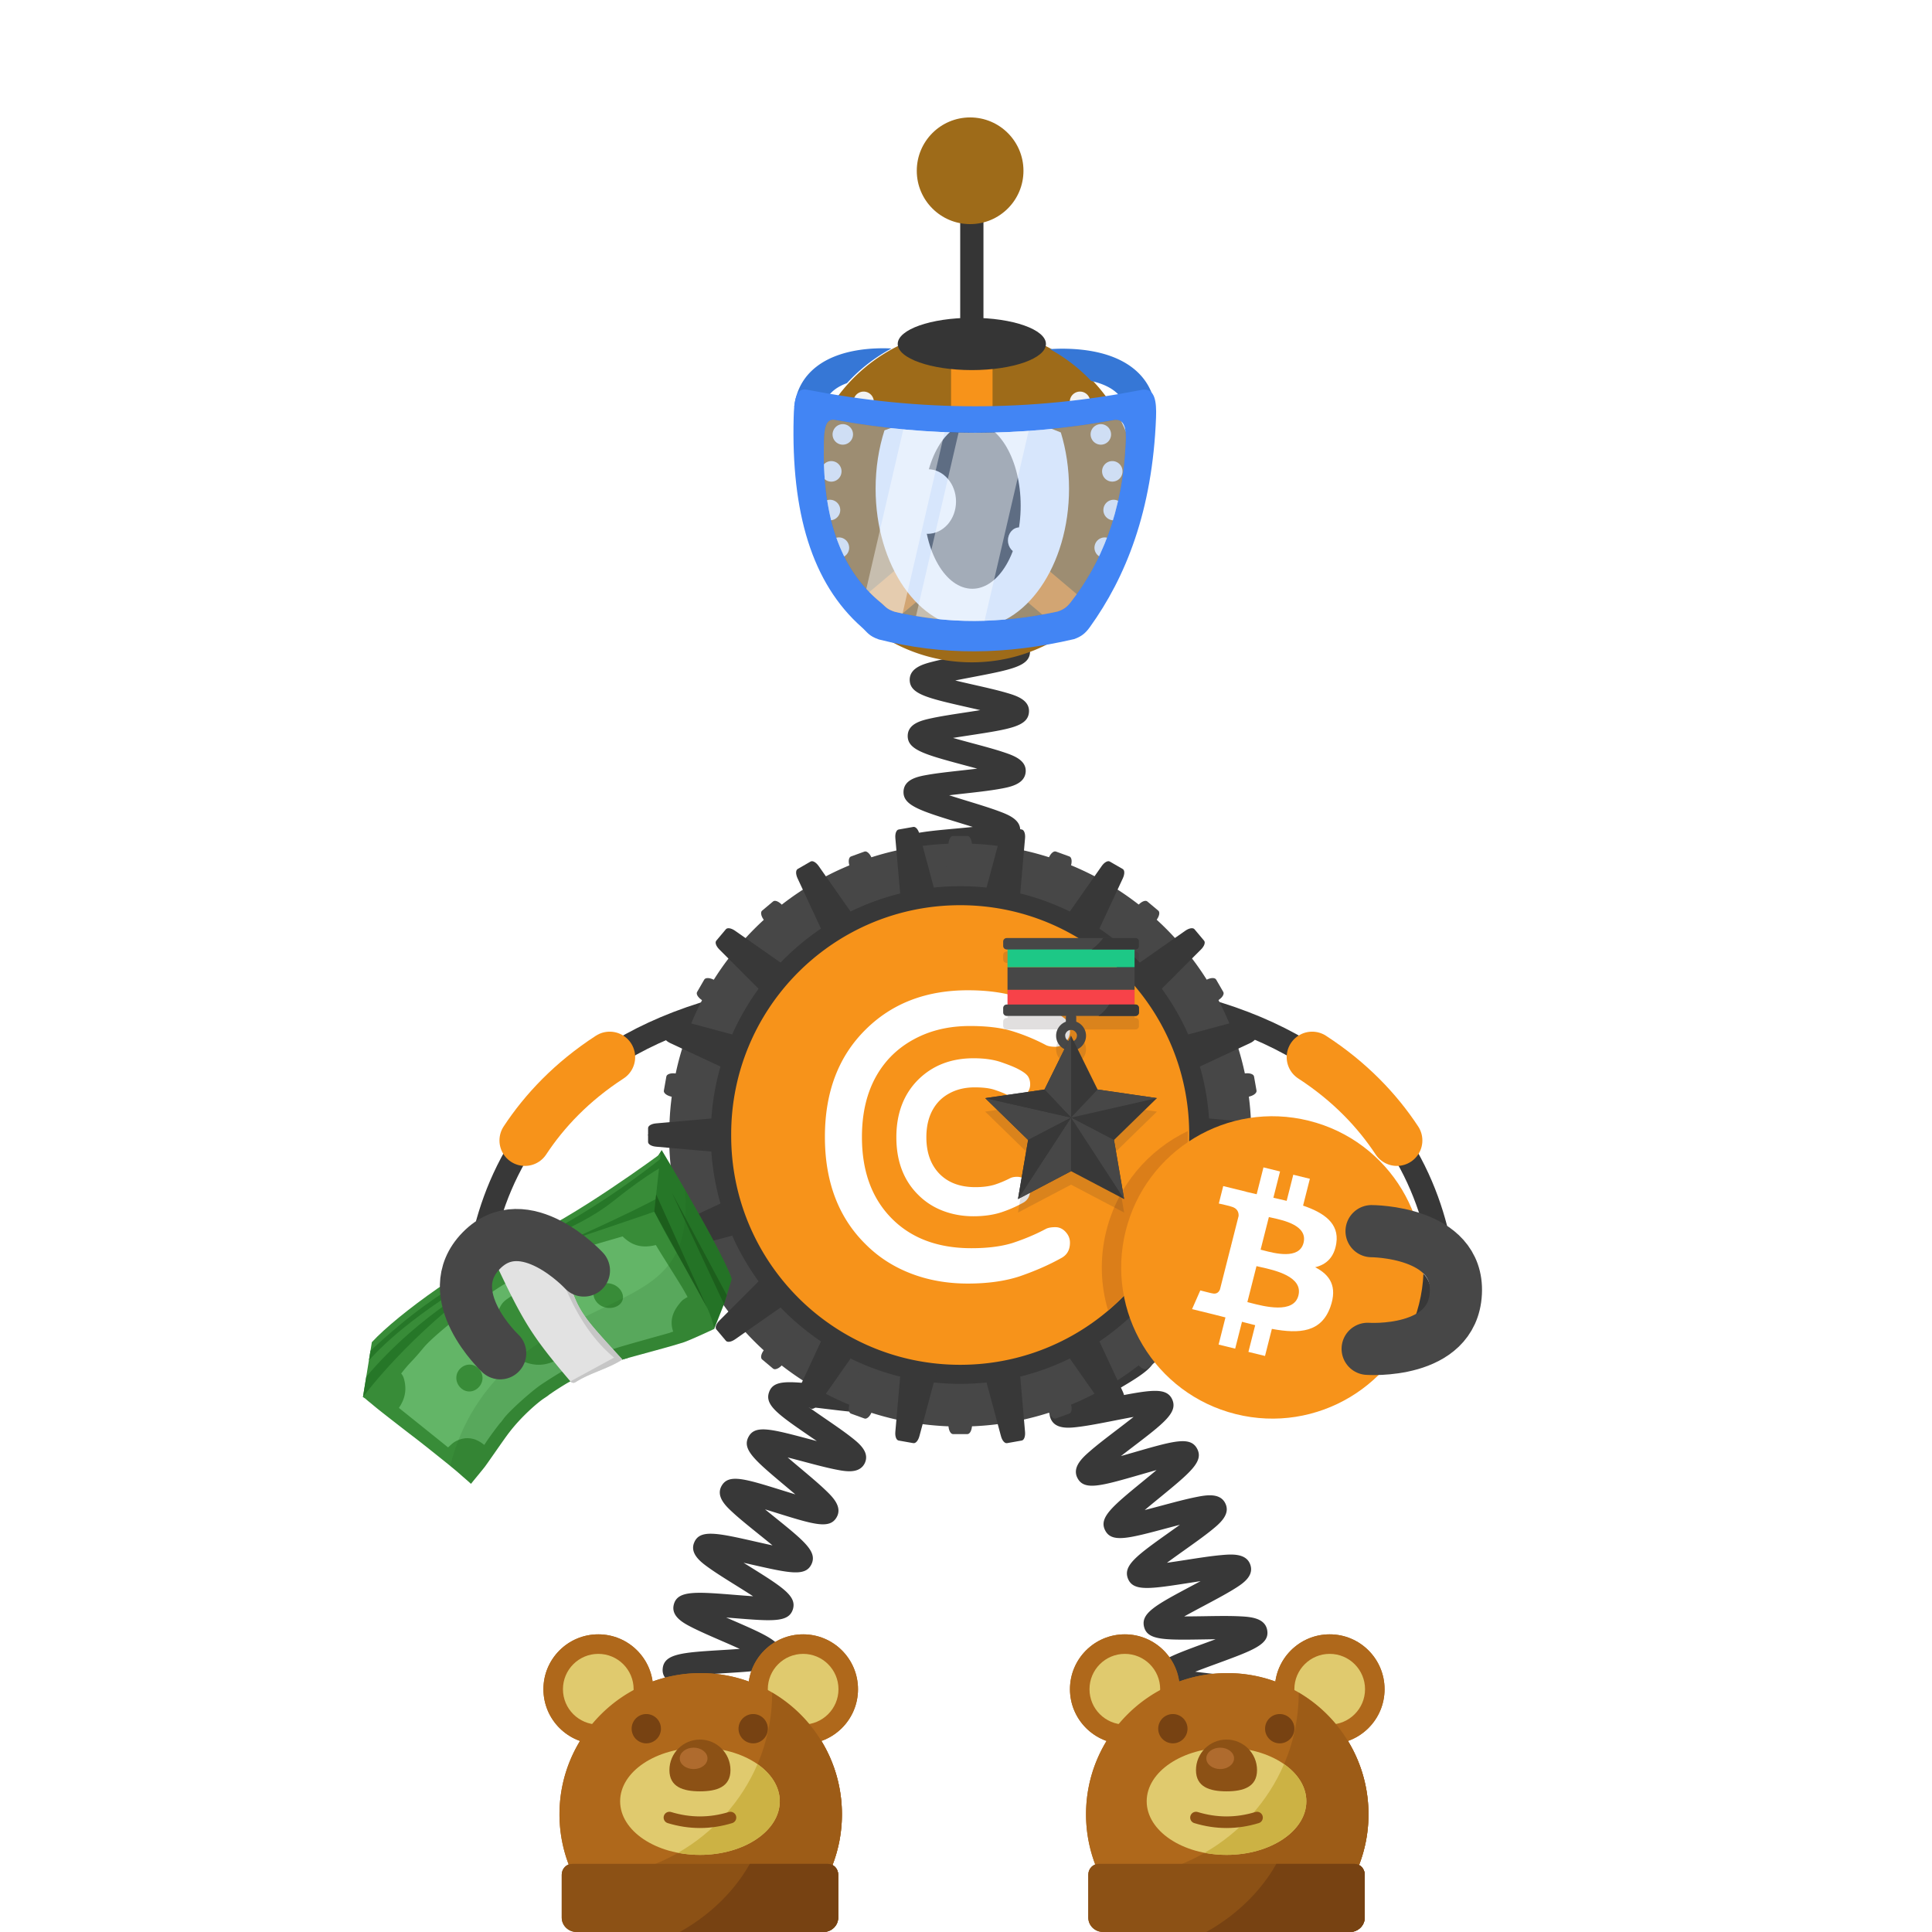 <svg width="1000" height="1000" fill="none" xmlns="http://www.w3.org/2000/svg"><path fill="#fff" d="M0 0h1000v1000H0z"/><path fill="#383838" fill-rule="evenodd" d="M740.62 669.959c.63-7.45-4.94-14.109-12.36-14.799l-20.6-1.441c-7.45-.63-14.11 4.94-14.8 12.36-.62 7.45 4.94 14.111 12.36 14.801l20.6 1.439c7.51.65 14.18-4.91 14.8-12.36Z" clip-rule="evenodd"/><path stroke="#383838" stroke-miterlimit="10" stroke-width="12.035" d="M747.995 686.94s18.5-157.93-183.3-174.45"/><path stroke="#F7931A" stroke-linecap="round" stroke-miterlimit="10" stroke-width="26.366" d="M723.034 590.29c-10.13-15.37-24.28-30.4-43.87-43.12"/><path stroke="#383838" stroke-miterlimit="10" stroke-width="12.035" d="M246.741 686.94s-18.5-157.93 183.3-174.45"/><path stroke="#F7931A" stroke-linecap="round" stroke-miterlimit="10" stroke-width="26.366" d="M271.703 590.29c10.13-15.37 24.28-30.4 43.87-43.12"/><path fill="#383838" fill-rule="evenodd" d="M257.378 657.291c5.04-5.52 13.71-5.96 19.26-.97l15.04 14.14c5.52 5.04 5.96 13.71.97 19.26-5.04 5.52-13.71 5.96-19.26.97l-15.04-14.14c-5.58-5.08-6.02-13.75-.97-19.26Z" clip-rule="evenodd"/><path fill="#383838" d="M607.968 927.359c.42-.25 1.66-1.399 1.82-3.439l-12-.941c.58-7.43 9.51-8.769 31.08-11.989 1.83-.27 3.88-.581 5.98-.911-2.55-.58-5.08-1.119-7.3-1.6-20.31-4.39-28.72-6.209-28.82-13.38-.1-7.51 8.7-9.63 29.95-14.75 1.57-.38 3.31-.8 5.09-1.24-2.4-.289-4.75-.55-6.83-.79-6.4-.72-12.44-1.39-17.21-2.23-4.8-.84-12.06-2.119-12.74-8.159-.86-7.35 7.6-10.44 28.03-17.92 1.3-.48 2.73-1.001 4.2-1.541-2.04.02-4.03.051-5.81.081-20.83.34-29.45.479-31.23-6.451-1.82-7.17 6.1-11.379 25.22-21.549 1.25-.67 2.62-1.39 4.03-2.15-1.98.3-3.9.6-5.64.87-20.62 3.21-29.16 4.539-31.91-2.051-2.82-6.9 4.47-12.079 22.08-24.599 1.46-1.04 3.1-2.201 4.76-3.401-2.22.58-4.39 1.161-6.32 1.671-20.49 5.48-28.96 7.75-32.34 1.29-3.46-6.63 3.43-12.27 20.06-25.9 1.97-1.61 4.26-3.49 6.51-5.38-2.86.79-5.75 1.62-8.23 2.34-20.74 5.98-29.32 8.459-32.73 1.729-2.91-5.66 2.86-10.69 6.69-14.01 3.77-3.29 8.98-7.249 14.01-11.089 2.52-1.92 5.55-4.24 8.38-6.47-3.42.61-6.99 1.31-9.98 1.9-6.31 1.24-12.83 2.519-17.9 3.169-5.11.66-12.83 1.651-15.13-4.409-2.29-6 4.04-10.23 8.24-13.04 4.09-2.73 9.69-5.98 15.1-9.11 3.03-1.76 6.73-3.901 10.1-5.951-3.58.09-7.38.26-10.53.4-21.43.95-31.21 1.38-32.82-6.25-1.34-6.25 5.55-9.43 10.1-11.53 4.43-2.04 10.15-4.249 16.21-6.589 3.26-1.26 7.24-2.801 10.89-4.301-3.41-.42-7.02-.809-10.02-1.129-21.44-2.29-31.22-3.341-31.72-11.121-.42-7.45 8.04-9.44 28.46-14.25 7.98-1.88 20.05-4.719 22.41-6.379-.39.28-1.51 1.509-1.51 3.519h12.04c0 7.47-8.83 9.551-30.18 14.581-1.34.32-2.81.66-4.32 1.02 2.14.24 4.23.459 6.1.669 6.39.68 12.43 1.331 17.2 2.141 4.79.81 12.02 2.05 12.78 8.04.95 7.33-7.46 10.579-27.8 18.429-1.08.42-2.25.871-3.45 1.341 1.79-.07 3.52-.151 5.09-.221 20.82-.92 29.44-1.299 31.42 5.601 2.09 7.02-5.67 11.519-24.42 22.389-1.15.67-2.4 1.39-3.7 2.15 1.77-.34 3.49-.679 5.04-.979 20.68-4.06 29.24-5.74 32.27.81 3.04 6.76-4.01 12.149-21.06 25.149-1.67 1.27-3.56 2.721-5.47 4.201 2.41-.67 4.79-1.361 6.87-1.961 20.58-5.93 29.1-8.39 32.57-1.83 3.5 6.59-3.35 12.2-19.89 25.75-2.18 1.78-4.75 3.89-7.22 5.98 3.04-.77 6.14-1.599 8.77-2.299 6.2-1.66 12.6-3.37 17.6-4.37 5.03-1 12.63-2.521 15.37 3.299 2.77 5.71-3.15 10.521-7.07 13.711-3.84 3.12-9.13 6.879-14.25 10.519-2.68 1.91-5.93 4.221-8.93 6.441 3.4-.47 6.97-1.03 9.94-1.49 6.41-1 13.03-2.03 18.18-2.48 5.18-.46 13.01-1.15 15.06 5.07 2.02 6.05-4.45 10.03-8.73 12.67-4.18 2.58-9.89 5.609-15.4 8.549-3.03 1.61-6.71 3.571-10.09 5.451 3.48-.01 7.18-.06 10.25-.11 6.5-.11 13.23-.211 18.41.049 5.21.26 13.08.66 14.26 7.1 1.35 7.37-6.87 10.38-26.73 17.65-3.15 1.15-6.96 2.551-10.51 3.931 3.29.42 6.74.81 9.62 1.13 21.43 2.4 31.21 3.5 31.71 11.25.41 7.47-8.05 9.499-28.49 14.429-3.18.77-7.02 1.69-10.62 2.63 3.16.73 6.44 1.441 9.21 2.041 21.02 4.54 30.62 6.61 30.32 14.37-.2 7.39-8.86 8.68-29.76 11.8-8.04 1.17-20.2 2.989-22.67 4.429ZM505.141 627.51c-2.51-5.93 3.73-10.7 7.86-13.86 4.15-3.17 9.77-6.92 15.21-10.54 1.95-1.3 4.2-2.8 6.44-4.32-3.15.54-6.36 1.14-9.09 1.65-6.12 1.14-12.44 2.32-17.29 2.91-4.93.61-12.39 1.52-14.67-4.28-2.78-7.14 4.98-12.06 23.72-23.93 2.02-1.28 4.36-2.76 6.67-4.26-3.32.47-6.72.99-9.6 1.44-6.4.99-12.45 1.93-17.29 2.38-4.94.46-12.42 1.15-14.48-4.76-2.16-6.07 4.43-10.49 8.79-13.41 4.39-2.94 10.29-6.36 15.99-9.66 2.15-1.24 4.65-2.69 7.1-4.15-3.54.3-7.2.67-10.29.98-6.41.65-12.47 1.26-17.29 1.45-4.95.2-12.43.49-14.14-5.55-2.18-7.52 6.85-11.89 26.63-21.47 2.39-1.16 5.21-2.52 7.95-3.89-3.87-.08-7.99-.08-11.39-.09-6.43-.01-12.5-.01-17.29-.31-4.96-.31-12.44-.77-13.45-7.02-1.31-7.77 8.17-10.87 28.95-17.67 2.78-.91 6.11-2 9.27-3.09-3.74-.69-7.75-1.34-11.06-1.89-6.23-1.02-12.66-2.08-17.5-3.19-4.97-1.14-12.48-2.87-12.39-9.35 0-6.39 7.54-8.07 12.52-9.17 4.88-1.08 11.35-2.1 17.62-3.07 2.96-.46 6.48-1.01 9.85-1.59-2.98-.92-6.04-1.82-8.64-2.58-6.26-1.84-12.73-3.74-17.62-5.52-4.89-1.79-12.27-4.49-11.59-10.91.62-6.16 8-7.29 12.89-8.05 4.79-.74 10.88-1.29 17.32-1.88 2.61-.24 5.64-.52 8.65-.83-2.21-.69-4.39-1.36-6.31-1.95-21.35-6.55-30.18-9.26-29.5-16.85.62-6.13 7.87-7.38 12.66-8.22 4.73-.82 10.74-1.49 17.1-2.2 2.53-.28 5.45-.61 8.36-.96a790.9 790.9 0 0 0-6.03-1.63c-21.45-5.76-30.33-8.15-29.94-15.73.35-6.16 7.61-7.72 12.41-8.76 4.74-1.02 10.77-1.94 17.16-2.92 2.42-.37 5.2-.79 7.99-1.25-2.14-.5-4.25-.98-6.12-1.4-21.59-4.9-30.52-6.93-30.42-14.48.17-6.2 7.37-8.04 12.13-9.26 4.73-1.21 11.03-2.41 17.12-3.58 8.07-1.54 20.26-3.87 22.69-5.42-.44.28-1.69 1.56-1.69 3.71h12.04c0 7.65-9.01 9.37-30.78 13.53-2.4.46-5.18.99-7.94 1.55 3.28.79 6.66 1.56 9.52 2.21 6.31 1.43 12.27 2.79 16.93 4.15 4.74 1.39 11.91 3.48 11.73 9.68-.3 7.71-9.4 9.1-31.38 12.46-2.4.37-5.19.79-7.95 1.24 3.31.94 6.74 1.86 9.63 2.64 6.23 1.67 12.11 3.25 16.69 4.79 4.67 1.57 11.74 3.94 11.29 10.14-.5 6.5-8.33 7.9-13.5 8.82-5.23.94-12.03 1.7-18.6 2.43-2.27.25-4.88.54-7.5.86 3.24 1.05 6.59 2.08 9.43 2.95 6.13 1.88 11.92 3.66 16.41 5.34 4.59 1.72 11.52 4.32 10.89 10.45-.79 7.62-9.95 8.45-32.08 10.48-1.91.17-4.06.37-6.26.59 2.63.8 5.26 1.57 7.55 2.24 5.97 1.75 12.13 3.56 16.74 5.23 4.64 1.68 11.64 4.21 11.21 10.32-.49 7.34-9.33 8.72-30.69 12.06-1.02.16-2.12.33-3.25.51 1.08.18 2.11.35 3.09.51 21.31 3.5 30.13 4.94 30.71 12.21.5 7.04-7.02 9.5-27.13 16.08-1.44.47-3.02.99-4.65 1.53h2.72c22.22.03 31.41.04 33.14 7.32 1.65 6.89-5.46 10.33-24.46 19.53-2.04.99-4.35 2.11-6.69 3.26 1.77-.17 3.49-.34 5.04-.5 22.11-2.23 31.26-3.16 33.59 4.04 1.93 5.78-4.25 9.88-8.33 12.58-4.02 2.66-9.27 5.71-14.84 8.93-2.12 1.23-4.55 2.64-6.98 4.07 2.14-.32 4.23-.64 6.09-.93 21.91-3.39 30.97-4.8 33.63 2.29 2.18 5.75-3.86 10.12-7.85 13.01-3.94 2.85-9.1 6.12-14.57 9.58-2.15 1.36-4.63 2.93-7.09 4.53 2.35-.42 4.66-.85 6.69-1.23 21.68-4.04 30.65-5.71 33.5 1.29 2.35 5.74-3.61 10.27-7.56 13.26-3.89 2.96-9.24 6.52-14.42 9.96-6.82 4.54-17.13 11.41-18.77 13.77.3-.43.95-2.1.11-4.08l-11.07 4.7ZM352.929 930.65c.54-.39 1.61-1.85 1.47-3.86l-12.01.81c-.43-6.35 6.8-8.76 11.59-10.36 4.74-1.58 11-3.22 17.04-4.81 2.33-.61 5.06-1.33 7.74-2.06-3.18-.65-6.47-1.27-9.25-1.79-19.96-3.76-28.22-5.31-28.22-12.6 0-7.67 9.36-9.3 29.86-12.89 2.46-.43 5.34-.94 8.17-1.46-3.21-.99-6.56-1.96-9.38-2.77-19.56-5.67-27.66-8.01-26.92-15.31.83-7.66 10.3-8.24 31.05-9.51 2.65-.16 5.78-.35 8.82-.58a581.97 581.97 0 0 0-9.45-4.17c-5.73-2.49-11.14-4.84-15.32-6.97-4.09-2.09-10.93-5.59-9.37-11.74 1.84-7.47 11.32-6.71 32.09-5.04 2.69.22 5.88.47 8.97.68-2.97-1.93-6.14-3.91-8.77-5.55-5.09-3.17-10.35-6.45-14.18-9.2-3.75-2.68-10.03-7.18-7.55-13.04 2.86-7.05 12.09-4.96 32.31-.37 2.47.56 5.38 1.22 8.23 1.83-2.47-2.05-5.04-4.12-7.22-5.87-4.71-3.8-9.59-7.72-13.11-10.95-3.63-3.33-9.11-8.35-6.07-13.89 3.58-6.45 11.79-3.89 31.62 2.28 2 .62 4.27 1.33 6.58 2.03-1.81-1.55-3.62-3.06-5.2-4.39-15.89-13.35-22.47-18.88-19.03-25.35 3.33-6.35 11.52-4.17 31.33 1.08 1.26.33 2.62.7 4.04 1.07-1.01-.69-1.98-1.36-2.89-1.98-17.21-11.81-24.33-16.69-21.78-23.47 2.43-6.59 10.68-5.59 30.62-3.17 1.07.13 2.23.27 3.42.41-.62-.29-1.22-.58-1.8-.85-18.51-8.73-26.95-12.71-25.5-19.89 1.42-6.88 9.69-7.22 29.68-8.03 1.34-.05 2.8-.11 4.3-.18-.89-.27-1.75-.53-2.57-.77-20.26-6.08-28.65-8.59-28.26-15.92.41-7.08 8.59-8.51 28.37-11.97 7.69-1.35 19.3-3.38 21.68-4.82-.58.35-1.77 1.74-1.77 3.78h12.04c0 7.67-9.36 9.3-29.87 12.89-2.54.45-5.55.97-8.47 1.52 3.32 1.06 6.82 2.11 9.74 2.98 5.96 1.79 11.6 3.48 15.98 5.1 4.3 1.59 11.49 4.25 10.66 10.53-.92 7.63-10.45 8.02-31.35 8.87-2.73.11-5.99.25-9.12.42 3.24 1.6 6.71 3.24 9.59 4.6 5.4 2.55 10.99 5.18 15.1 7.45 4.02 2.22 10.74 5.93 9.01 12.02-2.18 7.46-11.62 6.31-32.31 3.8-2.68-.33-5.86-.71-8.94-1.04 2.83 2.01 5.85 4.08 8.36 5.81 4.97 3.41 10.12 6.94 13.86 9.88 3.86 3.03 9.7 7.61 7.09 13.35-2.74 5.84-10.15 4.38-15.06 3.41-4.81-.95-10.98-2.58-16.94-4.17-2.39-.63-5.19-1.38-7.96-2.08 2.23 1.92 4.53 3.86 6.49 5.5 4.67 3.92 9.5 7.98 13 11.33 3.56 3.41 8.95 8.56 5.9 14.05-3.57 6.42-11.77 3.87-31.6-2.31-1.69-.53-3.57-1.11-5.51-1.7 1.47 1.2 2.91 2.36 4.2 3.4 16.26 13.09 22.99 18.51 19.8 25.08-3.15 6.39-11.31 4.54-31.02.08-1.27-.29-2.65-.6-4.09-.92l2.53 1.58c17.82 11.12 25.2 15.72 22.96 22.64-2.24 6.71-10.51 6.05-30.48 4.44-1.25-.1-2.61-.21-4.01-.32.82.36 1.62.7 2.37 1.03 19.39 8.42 27.41 11.9 26.14 19.13-1.23 6.94-9.52 7.45-29.57 8.67-1.48.09-3.1.19-4.78.3 1.14.33 2.24.65 3.26.95 20.3 5.88 28.71 8.31 28.32 15.68-.41 7.08-8.6 8.51-28.38 11.97-1.75.31-3.71.65-5.72 1.01 1.48.28 2.92.55 4.23.8 20.82 3.92 29.44 5.54 29.73 12.93.31 7.13-7.8 9.26-27.39 14.39-7.53 1.96-18.91 4.94-21.15 6.56Z"/><path fill="#474747" d="M647.642 587.17c0 .17 0 .35-.01.53v.08h-301.2v-.08c-.01-.18-.01-.36-.01-.53 0-2.12.04-4.23.13-6.33.18-4.44.56-8.83 1.13-13.16.5-3.93 1.16-7.81 1.96-11.64.03-.15.06-.29.1-.43a148.296 148.296 0 0 1 8.02-25.86c.54-1.32 1.11-2.64 1.69-3.94 1.14-2.54 2.34-5.05 3.61-7.51.1-.2.21-.4.31-.6.92-1.76 1.86-3.49 2.85-5.2 1.04-1.82 2.12-3.62 3.23-5.38 1.27-2.03 2.59-4.02 3.96-5.98 1.17-1.68 2.38-3.34 3.63-4.97.17-.24.36-.48.54-.72a150.755 150.755 0 0 1 17.74-19.33c.27-.24.54-.49.81-.73a148.4 148.4 0 0 1 8.5-7.13c3.51-2.74 7.16-5.32 10.91-7.74a147.722 147.722 0 0 1 11.92-6.93c3.95-2.07 8-3.96 12.15-5.67 3.73-1.54 7.539-2.93 11.409-4.18 3.99-1.28 8.061-2.4 12.191-3.35l.24-.06c.17-.04.35-.08.52-.11 4.45-1 8.98-1.8 13.57-2.39 1.19-.16 2.37-.3 3.57-.42a151.08 151.08 0 0 1 15.92-.83c2.02 0 4.03.04 6.03.12 2.14.08 4.28.21 6.4.39 1.15.09 2.28.2 3.42.31 1.19.13 2.38.27 3.56.43.13.01.25.03.38.04 4.46.58 8.86 1.36 13.19 2.33 4.39.98 8.72 2.16 12.96 3.51a147.867 147.867 0 0 1 23.58 9.83c1.91.99 3.79 2.02 5.65 3.09 2.12 1.22 4.21 2.5 6.26 3.82a152.453 152.453 0 0 1 19.43 14.87c.27.25.54.49.81.73 3.29 3.01 6.45 6.16 9.45 9.45 2.92 3.19 5.7 6.5 8.33 9.93.17.22.34.45.51.67 1.26 1.65 2.48 3.32 3.66 5.02 1.37 1.95 2.68 3.93 3.94 5.95 1.12 1.77 2.2 3.58 3.25 5.4.97 1.7 1.92 3.43 2.83 5.17.11.21.219.43.329.64 1.27 2.44 2.461 4.93 3.591 7.44a153.58 153.58 0 0 1 6.39 17c1.3 4.21 2.42 8.5 3.35 12.86.03.12.05.24.08.36.81 3.84 1.47 7.75 1.99 11.7.56 4.34.939 8.74 1.119 13.2.07 2.11.121 4.22.121 6.33Z"/><path fill="#383838" d="M632.119 587.16c0 .18-.001.36-.011.54v.08H361.979v-.08c-.01-.18-.01-.36-.01-.54 0-2.59.069-5.15.219-7.7.15-2.6.36-5.17.65-7.72.56-5.01 1.41-9.95 2.52-14.78.58-2.55 1.23-5.06 1.96-7.54 1.55-5.35 3.431-10.57 5.611-15.62 1.03-2.41 2.14-4.77 3.31-7.1 2.24-4.48 4.72-8.8 7.44-12.98a130.008 130.008 0 0 1 4.469-6.46 131.73 131.73 0 0 1 10.42-12.51c.06-.07.121-.14.201-.21 1.8-1.91 3.659-3.78 5.569-5.57.2-.2.401-.38.591-.57 3.44-3.21 7.05-6.24 10.81-9.08 2.1-1.59 4.249-3.12 6.449-4.59a135.42 135.42 0 0 1 21.491-11.68c4.54-1.95 9.209-3.67 13.989-5.13a134.252 134.252 0 0 1 23.951-4.96c1.99-.23 4-.41 6.02-.55h.009c.63-.04 1.27-.09 1.9-.12 2.48-.15 4.981-.21 7.491-.21 2.48 0 4.949.07 7.399.21 2.67.14 5.31.36 7.94.66 5.25.59 10.411 1.49 15.471 2.66.27.06.539.12.799.19 2.6.62 5.16 1.32 7.69 2.09 4.78 1.45 9.451 3.16 13.991 5.12 2.45 1.04 4.85 2.17 7.21 3.35 4.95 2.48 9.72 5.26 14.29 8.31 2.21 1.47 4.359 2.99 6.469 4.59 3.78 2.84 7.401 5.89 10.861 9.12l.54.51c1.92 1.81 3.79 3.67 5.59 5.59.09.08.17.17.23.26 2.69 2.85 5.24 5.81 7.66 8.88.92 1.18 1.83 2.36 2.71 3.57.67.92 1.34 1.84 1.98 2.77a133.676 133.676 0 0 1 9.94 16.68 134.497 134.497 0 0 1 8.92 22.73c.73 2.5 1.379 5.02 1.959 7.58 1.1 4.83 1.95 9.75 2.52 14.76.291 2.56.51 5.15.65 7.76.18 2.55.261 5.11.261 7.69Z"/><path fill="#474747" d="M636.423 587.699v.08H357.562v-.08c0-2.64.081-5.25.221-7.85a138.033 138.033 0 0 1 3.279-23.26 141.57 141.57 0 0 1 2.371-8.98c1.53-5.09 3.35-10.06 5.42-14.89 1.23-2.85 2.55-5.66 3.959-8.41 2.171-4.24 4.551-8.35 7.131-12.32.04-.08.1-.16.15-.23 1.64-2.52 3.359-4.98 5.159-7.38 2.14-2.87 4.391-5.65 6.741-8.33 1.13-1.29 2.28-2.56 3.45-3.81 2.12-2.26 4.319-4.44 6.579-6.55 3.48-3.23 7.111-6.29 10.901-9.15 2.47-1.87 5-3.66 7.59-5.36 4.4-2.9 8.99-5.55 13.72-7.94 2.76-1.39 5.57-2.7 8.42-3.91 4.35-1.84 8.809-3.47 13.369-4.87 2.95-.91 5.941-1.71 8.971-2.42 4.16-.98 8.4-1.77 12.7-2.36.97-.14 1.94-.26 2.91-.37 3.06-.36 6.14-.62 9.25-.77a140.089 140.089 0 0 1 14.24 0c3.11.16 6.2.41 9.25.77 4 .46 7.95 1.1 11.84 1.9 1.26.26 2.52.54 3.78.83 3.03.71 6.02 1.52 8.97 2.42 4.56 1.4 9.02 3.03 13.37 4.87 2.85 1.21 5.66 2.51 8.42 3.91 4.73 2.39 9.32 5.04 13.72 7.94 2.59 1.7 5.12 3.49 7.59 5.36 3.79 2.86 7.43 5.92 10.9 9.15 2.26 2.11 4.46 4.29 6.58 6.55 1.17 1.24 2.32 2.5 3.44 3.78 2.36 2.7 4.61 5.48 6.76 8.36 1.79 2.39 3.5 4.84 5.13 7.34l.179.27c2.58 3.97 4.961 8.08 7.131 12.32a138.28 138.28 0 0 1 11.75 32.28c1.05 4.59 1.87 9.27 2.46 14.02.38 3.05.65 6.13.82 9.24.16 2.6.24 5.22.24 7.85Z"/><path fill="#474747" d="M506.826 479.39h-19.67l3.76-42.75c.2-2.29 1.19-3.951 2.35-3.951h7.44c1.16 0 2.15 1.671 2.35 3.951l3.77 42.75Zm-37.662 3.17-18.48 6.729-11.09-41.46c-.59-2.22-.23-4.119.86-4.519l6.99-2.541c1.09-.4 2.59.83 3.56 2.91l18.16 38.881Zm-34.314 15.87-15.06 12.639-24.599-35.169c-1.32-1.88-1.631-3.801-.741-4.541l5.701-4.78c.89-.75 2.719-.11 4.339 1.52l30.36 30.331Zm-26.82 26.639-9.83 17.03-35.14-24.63c-1.88-1.32-2.83-3.01-2.25-4.01l3.72-6.44c.58-1 2.52-1.03 4.6-.06l38.9 18.11Zm-16.076 34.211-3.411 19.37-41.449-11.13c-2.22-.6-3.69-1.86-3.48-3l1.29-7.32c.2-1.14 2.02-1.83 4.3-1.63l42.75 3.71Zm213.49 19.36-3.421-19.37 42.761-3.72c2.29-.2 4.099.49 4.299 1.63l1.291 7.32c.2 1.14-1.27 2.41-3.48 3l-41.45 11.14Zm-9.661-36.541-9.83-17.03 38.91-18.12c2.08-.97 4.02-.94 4.6.06l3.72 6.44c.58 1-.37 2.7-2.25 4.01l-35.15 24.64Zm-21.582-31.03-15.06-12.64 30.359-30.33c1.62-1.62 3.461-2.26 4.341-1.52l5.7 4.78c.89.75.58 2.66-.74 4.54l-24.6 35.17ZM543.3 489.29l-18.48-6.73 18.16-38.89c.97-2.08 2.47-3.31 3.56-2.91l6.99 2.54c1.09.4 1.45 2.3.86 4.52l-11.09 41.47Z"/><path fill="#383838" d="M626.076 587.699v.081h-258.17v-.081c0-2.94.1-5.87.3-8.76.12-1.89.29-3.76.5-5.62.6-5.38 1.53-10.669 2.78-15.829a127.592 127.592 0 0 1 7.5-22.08c.76-1.72 1.56-3.43 2.4-5.11 2.4-4.82 5.09-9.46 8.05-13.91 1.04-1.57 2.12-3.11 3.22-4.63 1.01-1.39 2.05-2.75 3.12-4.1 2.6-3.28 5.36-6.431 8.25-9.441 1.3-1.35 2.64-2.679 4-3.969a130.43 130.43 0 0 1 12.3-10.33c1.51-1.12 3.04-2.21 4.61-3.26 4.88-3.29 9.99-6.25 15.31-8.85 1.68-.83 3.4-1.621 5.12-2.371a128 128 0 0 1 15.09-5.5c1.8-.53 3.62-1.02 5.45-1.48 5.67-1.4 11.48-2.429 17.42-3.049 1.86-.2 3.73-.351 5.62-.471 2.66-.16 5.34-.25 8.04-.25 2.7 0 5.38.08 8.04.25 1.89.12 3.76.271 5.62.471 1.43.15 2.84.32 4.26.52 0 0 0-.01.01 0l1.27.179a125.977 125.977 0 0 1 17.34 3.821c5.17 1.52 10.21 3.36 15.09 5.5a129.014 129.014 0 0 1 20.43 11.22c1.56 1.05 3.1 2.14 4.61 3.26 3.87 2.86 7.57 5.929 11.1 9.199.4.37.81.751 1.21 1.131a149.7 149.7 0 0 1 4 3.969 131.61 131.61 0 0 1 8.24 9.421 124 124 0 0 1 3.13 4.12c1.11 1.52 2.18 3.06 3.22 4.63 2.96 4.45 5.65 9.09 8.05 13.91.84 1.68 1.64 3.39 2.4 5.11 2.38 5.36 4.41 10.91 6.06 16.62.52 1.8 1 3.619 1.44 5.459 1.24 5.16 2.18 10.441 2.78 15.831.21 1.86.38 3.73.5 5.62.19 2.9.29 5.829.29 8.769Z"/><path fill="#383838" d="M384.095 577.54v10.24h-37.65v-.08h-11v-3.79c0-1.21 1.73-2.24 4.11-2.45l7.02-.62 11.22-.99 4.4-.39 6.03-.53 10.59-.93 5.28-.46Zm274.461 6.37v3.79h-10.91v.08h-37.74v-10.24l5.29.46 10.59.93 6.12.54 4.31.38 11.3 1 6.93.61c2.37.21 4.11 1.24 4.11 2.45Zm-51.96-25.121-7.01-19.25 43.19-11.55c2.31-.62 4.29-.24 4.71.9l2.65 7.28c.41 1.14-.87 2.7-3.03 3.71l-40.51 18.91Zm-16.528-35.74-13.17-15.69 36.63-25.62c1.96-1.37 3.95-1.69 4.73-.77l4.981 5.93c.78.93.11 2.83-1.58 4.52l-31.591 31.63Zm-27.75-27.93-17.74-10.24 25.66-36.61c1.37-1.96 3.14-2.94 4.18-2.34l6.71 3.87c1.05.6 1.07 2.62.06 4.79l-18.87 40.53Zm-35.632-16.749-20.17-3.56 11.589-43.18c.62-2.31 1.941-3.84 3.131-3.63l7.63 1.34c1.19.21 1.909 2.1 1.699 4.48l-3.879 44.55Zm-39.211-3.56-20.17 3.559-3.87-44.54c-.21-2.38.51-4.27 1.7-4.48l7.63-1.34c1.19-.21 2.51 1.32 3.13 3.63l11.58 43.171Zm-38.064 10.069-17.739 10.24-18.87-40.53c-1.01-2.17-.98-4.19.06-4.79l6.71-3.87c1.05-.6 2.809.38 4.179 2.34l25.66 36.61Zm-32.324 22.481-13.17 15.69-31.6-31.63c-1.69-1.69-2.359-3.6-1.579-4.52l4.98-5.93c.78-.93 2.77-.6 4.73.77l36.639 25.62Zm-22.679 32.18-7.01 19.25-40.51-18.91c-2.17-1.01-3.44-2.58-3.03-3.71l2.65-7.28c.41-1.14 2.4-1.51 4.71-.9l43.19 11.55Z"/><path fill="#474747" d="M346.344 587.8c0-.17 0-.35.01-.53v-.081h301.2v.081c.01.18.009.36.009.53 0 2.12-.039 4.23-.129 6.33-.18 4.44-.56 8.83-1.13 13.16-.5 3.93-1.16 7.81-1.96 11.64-.03.15-.06.289-.1.429a148.296 148.296 0 0 1-8.02 25.86c-.54 1.32-1.11 2.641-1.69 3.941-1.14 2.54-2.34 5.05-3.61 7.51-.1.2-.21.4-.31.6-.92 1.76-1.86 3.489-2.85 5.199-1.04 1.82-2.12 3.62-3.23 5.38-1.27 2.03-2.59 4.02-3.96 5.98-1.17 1.68-2.38 3.341-3.63 4.971-.17.24-.36.48-.54.72a150.755 150.755 0 0 1-17.74 19.329c-.27.24-.54.49-.81.73a148.4 148.4 0 0 1-8.5 7.13 149.24 149.24 0 0 1-10.91 7.74 147.742 147.742 0 0 1-11.921 6.931c-3.95 2.07-7.999 3.96-12.149 5.67a149.2 149.2 0 0 1-11.41 4.169c-3.99 1.28-8.061 2.4-12.191 3.35l-.239.061c-.17.04-.35.08-.52.11-4.45 1-8.98 1.8-13.57 2.39-1.19.16-2.37.3-3.57.42a151.08 151.08 0 0 1-15.92.83c-2.02 0-4.03-.04-6.03-.12-2.14-.08-4.281-.211-6.401-.39-1.15-.09-2.279-.2-3.419-.31-1.19-.13-2.381-.27-3.561-.43-.13-.01-.249-.031-.379-.041-4.46-.58-8.86-1.359-13.19-2.329-4.39-.98-8.72-2.16-12.96-3.51a149.14 149.14 0 0 1-11.41-4.161c-4.15-1.71-8.21-3.599-12.17-5.669a146.815 146.815 0 0 1-11.911-6.91 152.453 152.453 0 0 1-19.429-14.87c-.27-.25-.54-.49-.81-.73a147.818 147.818 0 0 1-9.451-9.451c-2.92-3.19-5.7-6.499-8.33-9.929-.17-.22-.339-.451-.509-.671-1.26-1.65-2.481-3.32-3.661-5.02a130.19 130.19 0 0 1-3.939-5.949c-1.12-1.77-2.2-3.58-3.25-5.4-.97-1.7-1.921-3.431-2.831-5.171-.11-.21-.219-.429-.329-.639a145.37 145.37 0 0 1-3.59-7.44 152.345 152.345 0 0 1-6.391-17c-1.3-4.21-2.419-8.5-3.349-12.86-.03-.12-.05-.24-.08-.36-.81-3.84-1.471-7.751-1.991-11.701-.56-4.34-.939-8.739-1.119-13.199-.07-2.09-.12-4.2-.12-6.32Z"/><path fill="#383838" d="M361.875 587.81c0-.18 0-.36.01-.54v-.081h270.13v.081c.01.18.01.36.01.54 0 2.59-.07 5.15-.22 7.7-.15 2.6-.36 5.169-.65 7.719-.56 5.01-1.41 9.951-2.52 14.781-.58 2.55-1.23 5.06-1.96 7.54-1.55 5.35-3.43 10.57-5.61 15.62-1.03 2.41-2.14 4.77-3.31 7.1-2.24 4.48-4.72 8.8-7.44 12.98a130.045 130.045 0 0 1-4.47 6.459 131.744 131.744 0 0 1-10.42 12.51c-.06.07-.12.141-.2.211-1.8 1.91-3.66 3.78-5.57 5.57-.2.2-.4.379-.59.569-3.44 3.21-7.05 6.241-10.81 9.081-2.1 1.59-4.25 3.12-6.45 4.59a135.58 135.58 0 0 1-21.49 11.68c-4.54 1.95-9.21 3.67-13.99 5.13a134.252 134.252 0 0 1-23.95 4.96c-1.99.23-4 .41-6.02.55h-.01c-.63.04-1.27.09-1.9.12-2.48.15-4.98.21-7.49.21-2.48 0-4.95-.07-7.4-.21-2.67-.14-5.31-.36-7.94-.66-5.25-.59-10.41-1.491-15.47-2.661-.27-.06-.54-.119-.8-.189-2.6-.62-5.16-1.321-7.69-2.091-4.78-1.45-9.45-3.16-13.99-5.12-2.45-1.04-4.85-2.17-7.21-3.35-4.95-2.48-9.72-5.259-14.29-8.309a128.04 128.04 0 0 1-6.47-4.591c-3.78-2.84-7.4-5.89-10.86-9.12l-.54-.51a128.1 128.1 0 0 1-5.59-5.589 1.39 1.39 0 0 1-.23-.261c-2.69-2.85-5.24-5.81-7.66-8.88a133.89 133.89 0 0 1-2.71-3.569c-.67-.92-1.34-1.84-1.98-2.77a133.684 133.684 0 0 1-9.94-16.681c-1.17-2.34-2.28-4.72-3.32-7.13-2.17-5.05-4.05-10.26-5.6-15.6-.73-2.5-1.38-5.019-1.96-7.579-1.1-4.83-1.95-9.75-2.52-14.76-.29-2.56-.51-5.15-.65-7.76-.18-2.54-.26-5.11-.26-7.69Z"/><path fill="#474747" d="M357.57 587.27v-.081h278.861v.081c0 2.64-.081 5.26-.221 7.85a137.778 137.778 0 0 1-3.279 23.26c-.69 3.03-1.49 6.029-2.37 8.979a140.472 140.472 0 0 1-5.42 14.891c-1.23 2.85-2.55 5.66-3.96 8.41a137.892 137.892 0 0 1-7.131 12.319c-.04.08-.1.16-.15.23-1.64 2.52-3.359 4.98-5.159 7.38A135.438 135.438 0 0 1 602 678.92c-1.13 1.29-2.28 2.559-3.45 3.809a140.147 140.147 0 0 1-6.579 6.551c-3.48 3.23-7.111 6.29-10.901 9.15-2.47 1.87-5 3.66-7.59 5.36-4.4 2.9-8.99 5.549-13.72 7.939-2.76 1.39-5.57 2.701-8.42 3.911-4.35 1.84-8.809 3.47-13.369 4.87-2.95.91-5.941 1.71-8.971 2.42-4.16.98-8.4 1.77-12.7 2.36-.97.14-1.939.26-2.909.37-3.06.36-6.14.62-9.25.77-2.36.12-4.73.179-7.12.179-2.39 0-4.761-.059-7.121-.179-3.11-.16-6.2-.41-9.25-.77-4-.46-7.949-1.1-11.839-1.9-1.26-.26-2.521-.54-3.781-.83-3.03-.71-6.019-1.52-8.969-2.42a139.18 139.18 0 0 1-13.371-4.87 136.675 136.675 0 0 1-8.419-3.911 138.179 138.179 0 0 1-13.721-7.939c-2.59-1.7-5.12-3.49-7.59-5.36-3.79-2.86-7.429-5.92-10.899-9.15a140.19 140.19 0 0 1-6.581-6.551 136.236 136.236 0 0 1-10.2-12.14c-1.79-2.39-3.5-4.839-5.13-7.339l-.179-.271a137.892 137.892 0 0 1-7.131-12.319 138.297 138.297 0 0 1-11.75-32.28c-1.05-4.59-1.87-9.271-2.46-14.021-.38-3.05-.649-6.129-.819-9.239-.16-2.6-.241-5.21-.241-7.85Z"/><path fill="#474747" d="M487.172 695.59h19.67l-3.76 42.75c-.2 2.29-1.19 3.95-2.35 3.95h-7.44c-1.16 0-2.15-1.67-2.35-3.95l-3.77-42.75Zm37.656-3.18 18.48-6.73 11.09 41.46c.59 2.22.23 4.12-.86 4.52l-6.99 2.54c-1.09.4-2.59-.83-3.56-2.91l-18.16-38.88Zm34.313-15.861 15.06-12.64 24.599 35.17c1.32 1.88 1.631 3.8.741 4.54l-5.701 4.78c-.89.75-2.72.11-4.34-1.52l-30.359-30.33Zm26.82-26.65 9.83-17.03 35.14 24.63c1.88 1.32 2.83 3.01 2.25 4.01l-3.72 6.44c-.58 1-2.52 1.03-4.6.06l-38.9-18.11Zm16.078-34.2 3.41-19.37 41.45 11.13c2.22.59 3.69 1.86 3.48 3l-1.29 7.32c-.2 1.14-2.02 1.83-4.3 1.63l-42.75-3.71Zm-213.49-19.37 3.421 19.37-42.76 3.72c-2.29.2-4.1-.49-4.3-1.63l-1.29-7.32c-.2-1.14 1.27-2.41 3.48-3l41.449-11.14Zm9.661 36.54 9.83 17.03-38.91 18.12c-2.08.97-4.02.94-4.6-.06l-3.72-6.44c-.58-1 .37-2.7 2.25-4.01l35.15-24.64Zm21.58 31.04 15.061 12.64-30.36 30.33c-1.62 1.62-3.461 2.26-4.341 1.52l-5.699-4.78c-.89-.75-.581-2.66.739-4.54l24.6-35.17Zm30.902 21.78 18.48 6.731-18.16 38.89c-.97 2.08-2.47 3.309-3.56 2.909l-6.99-2.539c-1.09-.4-1.45-2.3-.86-4.52l11.09-41.471Z"/><path fill="#383838" d="M367.914 587.27v-.081h258.17v.081c0 2.94-.1 5.87-.3 8.76-.12 1.89-.29 3.76-.5 5.62a127.06 127.06 0 0 1-2.78 15.829 127.606 127.606 0 0 1-7.5 22.081c-.76 1.72-1.56 3.43-2.4 5.11a128.61 128.61 0 0 1-8.05 13.909c-1.04 1.57-2.12 3.11-3.22 4.63-1.01 1.39-2.05 2.751-3.12 4.101-2.6 3.28-5.36 6.43-8.25 9.44-1.3 1.35-2.64 2.679-4 3.969-.4.37-.79.75-1.19 1.12-3.53 3.27-7.24 6.351-11.11 9.211a115.78 115.78 0 0 1-4.61 3.26c-4.88 3.29-9.99 6.25-15.31 8.85-1.68.83-3.4 1.62-5.12 2.37a128 128 0 0 1-15.09 5.5c-1.8.53-3.62 1.02-5.45 1.48-5.67 1.4-11.48 2.43-17.42 3.05-1.86.2-3.73.35-5.62.47-2.66.16-5.34.25-8.04.25-2.7 0-5.38-.08-8.04-.25-1.89-.12-3.76-.27-5.62-.47-1.43-.15-2.84-.32-4.26-.52 0 0 0 .01-.01 0-.43-.06-.85-.121-1.27-.181a125.657 125.657 0 0 1-17.34-3.819c-5.17-1.52-10.21-3.36-15.09-5.5a129.021 129.021 0 0 1-20.43-11.221c-1.56-1.05-3.1-2.139-4.61-3.259-3.87-2.86-7.57-5.931-11.1-9.201-.4-.37-.81-.75-1.21-1.13a149.7 149.7 0 0 1-4-3.969 131.61 131.61 0 0 1-8.24-9.421 124 124 0 0 1-3.13-4.12c-1.11-1.52-2.18-3.06-3.22-4.63a128.61 128.61 0 0 1-8.05-13.909c-.84-1.68-1.64-3.391-2.4-5.111-2.38-5.36-4.41-10.91-6.06-16.62-.52-1.8-1-3.619-1.44-5.459-1.24-5.16-2.18-10.44-2.78-15.83-.21-1.86-.38-3.73-.5-5.62-.19-2.9-.29-5.83-.29-8.77Z"/><path fill="#383838" d="M609.898 597.43v-10.241h37.65v.081h11v3.79c0 1.21-1.73 2.24-4.11 2.45l-7.02.62-11.219.99-4.401.39-6.029.53-10.59.929-5.281.461Zm-274.46-6.37v-3.79h10.91v-.081h37.739v10.241l-5.29-.461-10.589-.929-6.121-.54-4.31-.37-11.299-1-6.931-.61c-2.37-.21-4.109-1.25-4.109-2.46Zm51.959 25.12 7.011 19.25-43.19 11.55c-2.31.62-4.291.24-4.711-.9l-2.65-7.28c-.41-1.14.871-2.7 3.031-3.71l40.509-18.91Zm16.534 35.74 13.17 15.69-36.629 25.62c-1.96 1.37-3.95 1.69-4.73.77l-4.981-5.93c-.78-.93-.11-2.83 1.58-4.52l31.59-31.63Zm27.744 27.93 17.74 10.24-25.66 36.61c-1.37 1.96-3.14 2.94-4.18 2.34l-6.71-3.87c-1.05-.6-1.07-2.62-.06-4.79l18.87-40.53Zm35.632 16.75 20.17 3.56-11.59 43.18c-.62 2.31-1.941 3.84-3.131 3.63l-7.629-1.35c-1.19-.21-1.91-2.1-1.7-4.48l3.88-44.54Zm39.209 3.56 20.17-3.56 3.87 44.54c.21 2.38-.511 4.27-1.701 4.48l-7.629 1.35c-1.19.21-2.51-1.32-3.13-3.63l-11.58-43.18Zm38.062-10.07 17.74-10.24 18.87 40.53c1.01 2.17.98 4.19-.06 4.79l-6.71 3.87c-1.05.6-2.81-.38-4.18-2.34l-25.66-36.61Zm32.328-22.48 13.17-15.69 31.6 31.63c1.69 1.69 2.36 3.6 1.58 4.52l-4.98 5.93c-.78.93-2.77.6-4.73-.77l-36.64-25.62Zm22.68-32.18 7.01-19.25 40.51 18.91c2.17 1.01 3.44 2.58 3.03 3.71l-2.65 7.28c-.41 1.14-2.4 1.51-4.71.9l-43.19-11.55Z"/><path fill="#F7931A" d="M615.531 587.079c0-31.8-12.53-60.69-32.92-81.98-4.68-4.9-9.79-9.4-15.26-13.43-19.68-14.54-44.01-23.14-70.35-23.14-26.35 0-50.69 8.6-70.37 23.14a118.87 118.87 0 0 0-15.26 13.43c-20.38 21.29-32.91 50.17-32.91 81.97v.8c0 31.8 12.53 60.69 32.92 81.98 4.68 4.9 9.79 9.4 15.26 13.43 19.68 14.54 44.01 23.14 70.35 23.14 26.35 0 50.69-8.6 70.37-23.14a118.87 118.87 0 0 0 15.26-13.43c20.38-21.29 32.91-50.17 32.91-81.97v-.8Z"/><path fill="#DB7E19" d="M614.833 588.849c0 35.81-16.03 67.881-41.3 89.421-3.87-12.96-4.41-27.101-.9-41.181 5.87-23.55 21.85-41.93 42.15-51.65.03 1.13.05 2.27.05 3.41Z"/><path fill="#fff" fill-rule="evenodd" d="M541.489 636c1.16-.54 2.72-.82 4.76-.82 2.04 0 3.81.82 5.31 2.45 1.5 1.63 2.25 3.469 2.25 5.579 0 3.81-1.57 6.46-4.63 8.031-6.6 3.67-13.741 6.73-21.221 9.32-7.55 2.52-16.599 3.81-27.069 3.81-10.47 0-20.27-1.701-29.31-5.171-9.05-3.47-16.87-8.5-23.46-15.1-14.08-13.81-21.15-32.37-21.15-55.64 0-23.26 7.07-41.76 21.15-55.63 13.67-13.54 31.29-20.269 52.85-20.269 10.41 0 19.379 1.29 26.929 3.81 7.55 2.52 13.331 4.899 17.341 7.069 4.01 2.18 6.46 3.951 7.28 5.311.82 1.36 1.29 3.059 1.29 5.099s-.75 3.88-2.25 5.51-3.26 2.451-5.31 2.451c-2.04 0-3.6-.27-4.76-.82a101.08 101.08 0 0 0-17.341-7.21c-5.92-1.84-13.26-2.72-22.1-2.72-8.84 0-16.799 1.499-23.869 4.419-7.14 2.99-13.06 7.07-17.89 12.24-9.45 10.27-14.15 23.871-14.15 40.811s4.69 30.539 14.15 40.809c10.27 11.16 24.479 16.73 42.509 16.73 8.3 0 15.441-.88 21.361-2.72 5.97-1.98 11.75-4.359 17.33-7.349Z" clip-rule="evenodd"/><path fill="#fff" fill-rule="evenodd" stroke="#fff" stroke-width="5.873" d="M524.15 612.459c.54-.27 1.36-.409 2.38-.409 1.02 0 1.901.41 2.651 1.22a4.02 4.02 0 0 1 1.09 2.79c0 1.9-.751 3.269-2.311 4.009a61.899 61.899 0 0 1-10.609 4.63c-3.74 1.22-8.301 1.9-13.531 1.9-5.24 0-10.129-.889-14.619-2.589s-8.43-4.221-11.77-7.551c-7.07-6.94-10.54-16.189-10.54-27.819 0-11.63 3.54-20.881 10.54-27.821 6.87-6.73 15.64-10.13 26.46-10.13 5.24 0 9.729.61 13.469 1.91 3.74 1.3 6.67 2.451 8.64 3.541 2.04 1.09 3.2 1.97 3.67 2.65.41.68.61 1.5.61 2.52s-.34 1.9-1.09 2.72c-.75.82-1.629 1.22-2.649 1.22s-1.84-.141-2.38-.411c-2.79-1.5-5.71-2.649-8.64-3.599-2.93-.95-6.671-1.36-11.021-1.36-4.35 0-8.37.75-11.97 2.24-3.54 1.5-6.529 3.54-8.909 6.12-4.69 5.17-7.071 11.97-7.071 20.4 0 8.43 2.381 15.23 7.071 20.4 5.17 5.58 12.239 8.36 21.219 8.36 4.15 0 7.691-.47 10.681-1.36 2.91-.92 5.839-2.151 8.629-3.581Z" clip-rule="evenodd"/><path fill="#267728" d="M342.479 595.26s5.37 8.9 12.01 20.38c9.39 16.22 21.32 37.59 24.28 46.29l-2.6 8.43-1.44 4.64-5.04 12.71-.02.07-23.57-33.11-2.29-3.21-.01-.01-4.9-6.89-1.29-1.82-2.16-11.31-.56-2.94-.14-.73-.81-4.23-2.15-11.24 1.58-2.51 4.04-6.45 3.33-5.29 1.74-2.78Z"/><path fill="#388C38" d="m341.957 597.14-3.51 31.82-125.28 102.92-25.3-8.78 1.7-10.49 1.37-8.46.81-4.99.72-4.44c13.26-14.42 51.62-42.15 77.74-52.97 26.13-10.82 71.75-44.61 71.75-44.61Z"/><path fill="#388C38" d="m260.466 657.021-.03.03c-.01.01-.02.009-.03.019l.06-.049ZM244.071 767.69c-.01.01-.03.03 0 0Z"/><path fill="#388C38" d="M338.847 626.691c.04.1.08.22.13.36.09.26.21.58.35.94.2.51.49 1.19.88 2.01 1.96 4.12 6.12 11.67 9.9 18.25.89 1.55 1.76 3.04 2.57 4.43l.04.06c1.92 3.26 3.53 5.9 4.39 7.14.95 1.38 1.3 1.89 1.36 2-.1-.12-.49-.64-.52-.67-.01.01.08.14.31.48.12.17.2.3.26.4-.12-.15-.11-.11.73 1.22 1.31 2.06 4.31 8.17 6.42 12.79.15.32.28.63.41.93.64 1.42 1.16 2.64 1.49 3.49 1.25 3.26 1.99 6.51 2.13 7.18.03.08.03.12.03.12s-13.15 6.19-16.59 7.2c-3.44 1.01.34-.1-4.1 1.23-3.86 1.16-17.87 4.93-24.11 6.67-.91.25-1.67.47-2.2.62-.29.08-.54.16-.77.23-3.03.89-1.12.3-2.61.79-.17.06-.3.09-.39.13-.05.01-.08.02-.1.03l.08-.01c-.06.02-.22.08-.55.19-1.52.53-5.91 2.19-7.39 2.76-.12.05-.23.09-.31.12-.01.01-.02.02-.03.02l-.06.02c-.09.04-.23.09-.42.16-.67.26-1.97.81-3.42 1.44-2.23.98-4.81 2.15-5.91 2.69-1.82.89-1.72.84-3.08 1.53-1.21.62-1.24.66-2.53 1.34-.16.09-.34.18-.54.28-1.85.95-7.16 4.34-8.76 5.46-.26.18-.42.29-.52.38-.01.01-.02.02-.04.03-.01.01-.03.02-.03.02-.01 0-.02.01-.03.02-.01.01-.02.01-.03.02-.09.05-.21.13-.39.25-1.42.94-.29.36-3.32 2.34-3.02 1.98-11.44 9.09-17.9 17.5-2.28 2.85-11.32 16.1-12.82 18.03-1.5 1.93-5.02 6.15-6.19 7.61-.4.5-.54.69-.58.74l-.01.01c-.03.02-.12.1-.33.34-1.19-1.18-4.01-3.52-4.88-4.33l-.32-.29c.09.08.32.3.02.03-.19-.17-.22-.19-.22-.19l-.49-.44c-.1-.09-.47-.4-1.42-1.22-.62-.54-1.82-1.53-3.35-2.78-5.37-4.36-14.73-11.8-17.13-13.64-.8-.62-1.19-.92-1.35-1.05-.02-.02-.05-.05-.1-.07-.04-.03-.08-.07-.13-.11l-.12-.09c.01-.01-.03-.03-.1-.07-.01-.02-.02-.03-.04-.03a.623.623 0 0 0-.12-.09c-.19-.14-.49-.37-.96-.73-2.68-2.04-13.34-10.32-16.35-12.72-3.02-2.39-3.87-3.19-5.66-4.62-1.79-1.43-1.54-1.45-3.16-2.47.52-.52.66-.64.67-.64.13-.15.45-.47 1.07-1.13 2.4-2.56 3.3-3.69 7.83-9.01 2.83-3.33 4.74-5.86 7.95-9.62 1.91-2.25 4.29-4.93 7.62-8.5 7.62-8.17 26.06-24.12 40.51-33.14 1.75-1.09 3.44-2.08 5.05-2.94.56-.3 1.12-.59 1.66-.86.11-.1.17-.17.21-.22 1.6-.99 1.46-.82 3.54-2.07 2.09-1.27 8.87-4.75 10.88-5.65.14-.06.26-.12.35-.16h.01l.01-.01c.02-.01.04-.01.04-.02l.01-.01c.03-.02.08-.04.14-.06.01-.01.03-.02.04-.02.08-.05.2-.1.35-.17 1.71-.79 6.03-2.76 8.05-3.61.01 0 .01 0 .02-.01.04-.01.07-.02.1-.03.04-.02.07-.03.1-.05.03 0 .04-.01.06-.02 0 0 .01-.01.02-.01.01-.01.03-.02.06-.02l.01-.01c.01-.01.02-.01.04-.01.04-.02.07-.03.09-.04h.01c.02-.01.04-.02.05-.02.02-.01.06-.02.1-.03.01-.01.03-.02.04-.02l-.01-.01c.02-.01.03-.01.03-.01.1-.03.21-.08.33-.13.23-.09.4-.16.53-.21.04-.01.07-.02.09-.03 0 0 .03-.02.06-.02.01 0 .03-.01.06-.02.27-.11.86-.34 2.02-.8l.04-.02c.1-.03.19-.07.3-.12.01.01.01 0 .01 0 .54-.21 1.19-.47 1.96-.77 2.25-.89 6.09-2.13 10.7-3.56 10.51-3.3 25.07-7.69 34.08-11.54 1.29-.56 2.48-1.1 3.51-1.62.2.32.35.51.44.61.14.19.17.11.14-.05Z"/><path fill="#388C38" d="M338.556 625.82c.03.03.24.6.29.88-.24-.65-.3-.88-.29-.88Zm-50.691 17.43c.03.08.05.15.08.22.02.05.04.1.07.17.32.86 1.179 3.14 2.589 6.44 1.47 3.43 3.55 7.96 6.21 13.1 2.63 5.09 5.841 10.78 9.631 16.6 3.86 5.92 8.31 11.99 13.36 17.69 1.64 1.87 3.36 3.69 5.13 5.45-.91.25-1.67.47-2.2.62-.29.08-.54.16-.77.23-3.03.89-1.121.3-2.611.79-.17.06-.299.09-.389.13 0 0-.01.01-.03.02-.06.02-.22.08-.55.19-1.52.53-5.91 2.19-7.39 2.76-.12.05-.23.09-.31.12-.01.01-.02.02-.03.02l-.06.02c-.09.04-.23.09-.42.16-.67.26-1.971.81-3.421 1.44l-.369-.52-3.551-5.07-8.31-11.87s-.009-.01-.009-.02l-2.29-4.83c-1.68-3.52-4-8.42-6.09-12.84-.27-.58-.541-1.15-.801-1.7-2.29-4.83-4.119-8.74-4.219-8.99-.14-.38-.29-5.03-.39-9.3-.11-3.79-.17-7.3-.17-7.3l4.89-2.22 2.2-1 .04-.02.18-.49Z"/><path fill="#63B567" fill-rule="evenodd" d="M338.898 644.56c-5.95 1.36-10.86.45-15.31-3.38-.45-.37-.879-.78-1.319-1.22-10.36 3.05-20.831 5.85-30.891 9.79-.1.04.07-.02.06-.01-.37.14-.639.25-.839.34l-.471.17c-.54.23.061.04-2.889 1.17-.02.01-.06.02-.08.03-1.51.57-3.84 1.61-6.43 2.84-4.58 2.17-9.99 4.91-13.09 6.67-2.71 1.53-1.48.97-1.29.91-.12.08-.981.54-4.011 2.11-.23.13-.489.26-.759.41-9.1 5.07-35.82 25.27-42.44 33.29-6.82 8.26-6.481 6.8-11.491 13.27.8.86 1.271 1.95 1.591 3.27 1.31 5.34.36 9.91-2.77 14.5.5.41 1.14.92 1.84 1.48 2.69 2.16 6.43 5.16 7.79 6.24.44.35.669.54.779.62.02.01.08.07.25.21.81.65.071.05 1.011.82.95.76-.271-.2 1.889 1.52 2.16 1.73 8.89 7.12 11.87 9.56 1.23-1.04 2.2-2.14 3.61-2.96.58-.34 1.17-.63 1.79-.88.88-.35 1.81-.62 2.77-.78 1.27-.22 2.48-.17 3.75 0 .09.02.81.16 1 .22l.931.24c1.82.72 3.4 1.63 4.91 2.9 2.11-3.34 5.209-7.51 7.369-10.3 2.15-2.79-.199.56 2.711-3.4 2.9-3.95 14.629-14.39 19.429-17.59 3.54-2.35 7.62-4.95 10.73-6.75 1.11-.66 2.1-1.2 2.88-1.59 2.99-1.49 1.53-.8 2.77-1.41.22-.11.361-.17.441-.21 0 0 .01-.01.05-.02.01-.01.019-.01.029-.01.05-.02.141-.06.281-.14.95-.46 1.65-.85 2.9-1.45 1.23-.59.509-.24 2.589-1.18.06-.02.121-.06.181-.08 2.05-.92 7.75-3.19 11.08-4.41.44-.17.84-.31 1.19-.42 1.87-.65 1.419-.49 1.899-.63.27-.08.86-.25 2.36-.74.08-.03.151-.05.241-.08 4.5-1.42 20.699-5.9 24.509-6.97 3.88-1.07 2.18-.72 3.6-1.12.11-.03.2-.06.27-.08l.011-.01c.01-.01.02-.01.029-.01.06-.02.101-.03.141-.04-.01 0-.021.01-.031 0 .02-.01.06-.02.1-.03.01.01.011-.01.011-.01-2.06-6.11.11-11.05 4.29-15.68.88-.97 1.99-1.51 3.07-2.16.03-.02.08-.04.1-.07-.66-1.18-1.51-2.74-2.12-3.77-.59-1 0-.03-.63-1.08a.22.22 0 0 1-.051-.08s0-.01-.02-.03c-.01-.01-.01-.02-.02-.03l-.029-.06a3.7 3.7 0 0 0-.081-.13c0-.01-.009-.02-.009-.02l-.011-.01c-.01-.02-.02-.04-.02-.05l-.009-.01c0-.01-.011-.02-.011-.02-.16-.25-.39-.63-.73-1.18-1.08-1.78-3.609-5.8-6.219-9.98-.72-1.14-1.44-2.29-2.14-3.41l-.011-.01c-1.71-2.74-3.28-5.28-4.32-7.03-.17.05-.36.1-.56.14Zm-100.69 63.83c1.69-1.67 3.9-2.34 5.96-1.97 1.36.24 2.651.93 3.681 2.07 2.58 2.87 2.53 6.84-.11 9.59-2.64 2.75-6.68 2.9-9.41.15-1.46-1.47-2.201-3.39-2.121-5.27.04-1.64.7-3.27 2-4.57Zm56.331-16.44c-.14 2.29-.741 4.59-1.871 6.96-.61 1.29-1.129 1.89-2.109 2.9-.98 1.02-1.94 1.93-3.42 2.64-.17.08-.331.15-.491.22-6.35 2.84-12.629 2.05-18.629-1.45-.17-.09-.341-.2-.511-.3l-1.94-1.16c-1.5-1.23-3.039-2.49-4.199-4.08-.85-1.18-1.6-2.36-2.23-3.56-3.14-5.93-3.511-12.13.159-18.44 1.15-1.99 2.711-2.97 4.431-4.18.33-.24.69-.44 1.06-.63 1.16-.59 2.469-.98 3.629-1.27 1.53-.36 2.651-.59 4.221-.48 4.61.28 8.519 1.68 11.989 4.06.51.34 1.02.72 1.52 1.11 1.24.98 2.441 2.09 3.591 3.33.23.24.419.49.599.74.35.49.791 1.06 1.071 1.56 1.15 2.1 2.019 4.18 2.549 6.26.5 1.92.701 3.83.581 5.77Zm23.719-15.39c-1.73.58-3.599.58-5.309.07-1.99-.59-3.771-1.88-4.841-3.73-2-3.44-.529-7.03 3.241-8.28 3.76-1.24 8.26.28 10.25 3.78.7 1.23.96 2.45.83 3.57-.22 2.06-1.751 3.78-4.171 4.59Zm34.89-10.14c0 .01.011.02.011.03l.02.02a.217.217 0 0 1-.031-.05Z" clip-rule="evenodd"/><path fill="#1C5E1C" d="M354.488 615.63c9.39 16.22 21.32 37.59 24.28 46.29l-2.6 8.43-1.44 4.64-5.04 12.71c.03.08.03.12.03.12s-13.15 6.19-16.59 7.2c-3.44 1.01.34-.1-4.1 1.23-3.86 1.16-17.87 4.93-24.11 6.67-.91.25-1.67.47-2.2.62-.29.08-.54.16-.77.23-7.41 4.75-16.72 6.88-24.1 11.64-.84.53-1.95.36-2.6-.4l-.02-.02c-.16.09-.34.18-.54.28-1.85.95-7.16 4.34-8.76 5.46-.26.18-.42.29-.52.38-.01.01-.02.02-.04.03-.01.01-.03.02-.03.02-.01 0-.02.01-.03.02-.01.01-.02.01-.03.02-.09.05-.21.13-.39.25-1.42.94-.29.36-3.32 2.34-3.02 1.98-11.44 9.09-17.9 17.5-2.28 2.85-11.32 16.1-12.82 18.03-1.5 1.93-5.02 6.15-6.19 7.61-.4.5-.54.69-.58.74l-.01.01c-.03.02-.12.1-.33.34-1.19-1.18-4.01-3.52-4.88-4.33l-.32-.29c.09.08.32.3.02.03-.19-.17-.22-.19-.22-.19l-.49-.44c-.1-.09-.47-.4-1.42-1.22-.62-.54-1.82-1.53-3.35-2.78 1.01-4.23 2.4-8.76 4.25-13.47 5.35-13.64 14.65-28.75 30.7-42.11 3.41-2.84 7.12-5.59 11.16-8.24 4.46-2.92 8.83-5.51 13.07-7.86.58-.31 1.14-.63 1.71-.94 2.33-1.27 4.63-2.47 6.87-3.61.7-.36 1.38-.7 2.06-1.04 1.2-.6 2.38-1.18 3.55-1.76 2.21-1.09 4.39-2.13 6.5-3.15 3.31-1.6 6.47-3.12 9.48-4.66 9.79-4.97 17.88-9.94 23.52-17.1.06-.07.11-.13.15-.2 1.53-1.96 2.88-4.07 4.02-6.41a.31.31 0 0 0 .06-.13c.52-1.05 1-2.14 1.42-3.29 1.45-3.8 2.44-8.1 2.92-13.07.05-.52.1-1.05.13-1.59.34-4.32.28-9.14-.16-14.54Z" opacity=".15"/><path fill="#E2E2E2" d="M287.864 643.25c.03.08.05.15.08.22.01.06.03.12.05.17.77 2.37 1.49 4.57 2.14 6.61 1.93 5.98 3.41 10.65 4.73 14.52 2.52 7.37 4.5 11.81 8.02 16.77 3.09 4.39 7.39 9.18 14.31 16.76 1.51 1.65 3.15 3.44 4.92 5.39-.06.03-.1.06-.15.09-7.41 4.75-16.72 6.88-24.1 11.64-.84.53-1.95.36-2.6-.4l-.03-.03c-1.53-1.8-2.97-3.5-4.33-5.12-1.51-1.82-2.93-3.55-4.27-5.19-2.81-3.47-5.25-6.62-7.47-9.69-2.7-3.73-5.08-7.34-7.4-11.25-2.29-3.86-4.54-8.01-7-12.87a332.75 332.75 0 0 1-3.201-6.48c-.96-1.97-1.959-4.06-3.009-6.27-.39-.84-.79-1.68-1.21-2.55 9.16-4.22 18.259-8.69 27.909-11.59.88-.25 1.751-.5 2.611-.73Z"/><path fill="#267728" d="M342 599.71s-37.521 30.77-77.641 47.72c0 0 33.301-9.91 52.861-25.57 19.57-15.66 27.989-19.27 27.989-19.27L342 599.71Zm-1.271 26.66c-.41.46-38.629 13.17-47.299 16.19 0 0 32.909-14.66 48.579-23.25 15.67-8.59 6.1 12.98 6.1 12.98l-7.38-5.92Z"/><path fill="#1C5E1C" d="m347.758 617.3 3.12 5.83 3.78 7.05 21.52 40.17-1.44 4.64-20.21-43.23-3.75-8-3.02-6.46Z"/><path fill="#267728" d="M253.585 661.029c-41.94 29.44-65.71 62.07-65.71 62.07l1.7-10.49c28.56-33.75 62.99-51.06 64.01-51.58Z"/><path fill="#267728" d="M260.135 653.729c-40.83 22.44-60.54 40.701-69.19 50.431l.81-4.99c40.97-38.39 67.5-45.231 68.38-45.441Z"/><path fill="#1C5E1C" d="m339.639 618.25.299.68 26.19 58.19-27.48-49.95.991-8.92Z"/><path fill="#C6C6C6" d="M287.866 643.25c.03.08.05.15.08.22.01.06.03.12.05.17.77 2.37 1.49 4.57 2.14 6.61 1.93 5.98 3.41 10.65 4.73 14.52 2.52 7.37 4.5 11.81 8.02 16.77 3.09 4.39 7.39 9.18 14.31 16.76 1.51 1.65 3.15 3.44 4.92 5.39-.06.03-.1.06-.15.09-7.41 4.75-16.72 6.88-24.1 11.64-.84.53-1.95.36-2.6-.4l-.03-.03 11.17-6.07 11.449-6.24a62.362 62.362 0 0 1-3.739-3.32c-5.25-5.01-9.641-10.82-13.281-16.78-3.29-5.37-5.989-10.87-8.159-16-2.43-5.73-4.2-11-5.43-15.15-.83-2.79-1.41-5.07-1.79-6.64-.01-.05-.03-.09-.04-.13-.06-.24-.1-.45-.15-.66.87-.27 1.74-.52 2.6-.75Z"/><path stroke="#474747" stroke-linecap="round" stroke-linejoin="round" stroke-miterlimit="10" stroke-width="27" d="M258.893 700.45s-32.2-30.21-9.79-53.13c22.41-22.92 53.13 10.29 53.13 10.29"/><path fill="#F7931A" d="M734.497 674.95c-10.45 41.93-52.92 67.44-94.86 56.99-41.92-10.45-67.44-52.92-56.98-94.84 10.45-41.93 52.92-67.45 94.84-57 41.94 10.45 67.45 52.92 57 94.85Z"/><path fill="#fff" fill-rule="evenodd" d="M691.678 643.469c1.56-10.25-6.37-15.77-17.21-19.44l3.52-13.89-8.59-2.11-3.42 13.52c-2.26-.55-4.58-1.08-6.88-1.59l3.45-13.61-8.58-2.11-3.52 13.89c-1.87-.42-3.7-.83-5.48-1.27l.01-.04-11.84-2.91-2.28 9.03s6.37 1.44 6.24 1.53c3.48.85 4.11 3.12 4 4.92l-4.01 15.82c.24.06.55.15.89.28l-.29-.07c-.2-.05-.41-.1-.62-.15l-5.62 22.17c-.43 1.04-1.5 2.6-3.94 2.01.09.12-6.24-1.53-6.24-1.53l-4.26 9.68 11.17 2.74c1.25.31 2.48.62 3.7.94.81.21 1.62.42 2.42.62l-3.55 14.05 8.58 2.11 3.52-13.9c2.34.63 4.62 1.2 6.84 1.75l-3.51 13.83 8.59 2.11 3.55-14.02c14.64 2.73 25.65 1.63 30.29-11.41 3.73-10.5-.19-16.56-7.89-20.5 5.6-1.31 9.83-4.94 10.96-12.45Zm-19.62 27.09c-2.43 9.63-17.75 5.65-24.75 3.83-.63-.16-1.19-.31-1.67-.43l4.72-18.61c.58.14 1.3.3 2.11.48 7.23 1.6 22.08 4.88 19.59 14.73Zm-18.15-23.37c5.84 1.54 18.58 4.88 20.8-3.87 2.27-8.95-10.12-11.65-16.17-12.97-.68-.15-1.28-.28-1.77-.4l-4.28 16.88c.42.1.89.22 1.42.36Z" clip-rule="evenodd"/><path stroke="#474747" stroke-linecap="round" stroke-linejoin="round" stroke-miterlimit="10" stroke-width="27" d="M707.898 698.15s44.04 3.13 45.65-28.89c1.61-32.02-43.63-32.02-43.63-32.02"/><g clip-path="url(#a)"><path fill="#AF681B" d="M582.212 902.73c15.685 0 28.4-12.715 28.4-28.4 0-15.685-12.715-28.4-28.4-28.4-15.684 0-28.4 12.715-28.4 28.4 0 15.685 12.716 28.4 28.4 28.4Z"/><path fill="#E0CA6E" d="M582.212 892.62c10.101 0 18.29-8.189 18.29-18.29 0-10.101-8.189-18.29-18.29-18.29-10.101 0-18.29 8.189-18.29 18.29 0 10.101 8.189 18.29 18.29 18.29Z"/><path fill="#AF681B" d="M688.252 902.73c15.684 0 28.4-12.715 28.4-28.4 0-15.685-12.716-28.4-28.4-28.4-15.685 0-28.4 12.715-28.4 28.4 0 15.685 12.715 28.4 28.4 28.4Z"/><path fill="#E0CA6E" d="M688.251 892.62c10.101 0 18.29-8.189 18.29-18.29 0-10.101-8.189-18.29-18.29-18.29-10.101 0-18.29 8.189-18.29 18.29 0 10.101 8.189 18.29 18.29 18.29Z"/><path fill="#AF681B" d="M708.323 939.09c0 9.54-1.84 18.65-5.17 27h-135.85a72.93 72.93 0 0 1-5.17-27c0-40.36 32.73-73.09 73.1-73.09 8.72 0 17.08 1.52 24.82 4.33 28.15 10.16 48.27 37.11 48.27 68.76Z"/><path fill="#8C5115" d="M672.214 876.05v.04c0 41.18-26.55 76.3-63.87 90h94.81a72.73 72.73 0 0 0 5.17-27c0-26.87-14.51-50.35-36.11-63.04Z" opacity=".5"/><path fill="#E0CA6E" d="M634.843 960.08c22.821 0 41.32-12.419 41.32-27.74 0-15.32-18.499-27.74-41.32-27.74-22.82 0-41.32 12.42-41.32 27.74 0 15.321 18.5 27.74 41.32 27.74Z"/><path fill="#CCB244" d="M634.84 960.08c22.82 0 41.32-12.42 41.32-27.74 0-7.46-4.4-14.23-11.54-19.22-8.27 19.29-22.8 35.39-41.12 45.89 3.6.69 7.4 1.07 11.34 1.07Z"/><path fill="#8C5115" d="M650.639 916.2c0 8.73-7.07 10.99-15.8 10.99s-15.8-2.26-15.8-10.99 7.07-15.8 15.8-15.8 15.8 7.08 15.8 15.8Z"/><path fill="#AF6B2E" d="M631.563 915.67c3.965 0 7.18-2.48 7.18-5.54 0-3.059-3.215-5.54-7.18-5.54-3.966 0-7.18 2.481-7.18 5.54 0 3.06 3.214 5.54 7.18 5.54Z"/><path fill="#774212" d="M662.385 902.35a7.58 7.58 0 1 0 0-15.16 7.58 7.58 0 0 0-7.58 7.58 7.58 7.58 0 0 0 7.58 7.58Zm-55.313 0a7.58 7.58 0 1 0 0-15.16 7.58 7.58 0 0 0 0 15.16Z"/><path stroke="#8C5115" stroke-linecap="round" stroke-miterlimit="10" stroke-width="6" d="M619.039 940.77c10.53 3.21 21.06 3.21 31.6 0"/><path fill="#AF681B" d="M309.673 902.73c15.685 0 28.4-12.715 28.4-28.4 0-15.685-12.715-28.4-28.4-28.4-15.684 0-28.4 12.715-28.4 28.4 0 15.685 12.716 28.4 28.4 28.4Z"/><path fill="#E0CA6E" d="M309.673 892.62c10.101 0 18.29-8.189 18.29-18.29 0-10.101-8.189-18.29-18.29-18.29-10.101 0-18.29 8.189-18.29 18.29 0 10.101 8.189 18.29 18.29 18.29Z"/><path fill="#AF681B" d="M415.705 902.73c15.684 0 28.4-12.715 28.4-28.4 0-15.685-12.716-28.4-28.4-28.4-15.685 0-28.4 12.715-28.4 28.4 0 15.685 12.715 28.4 28.4 28.4Z"/><path fill="#E0CA6E" d="M415.704 892.62c10.101 0 18.29-8.189 18.29-18.29 0-10.101-8.189-18.29-18.29-18.29-10.101 0-18.29 8.189-18.29 18.29 0 10.101 8.189 18.29 18.29 18.29Z"/><path fill="#AF681B" d="M435.776 939.09c0 9.54-1.84 18.65-5.17 27h-135.85a72.93 72.93 0 0 1-5.17-27c0-40.36 32.73-73.09 73.1-73.09 8.72 0 17.08 1.52 24.82 4.33 28.16 10.16 48.27 37.11 48.27 68.76Z"/><path fill="#8C5115" d="M399.667 876.05v.04c0 41.18-26.55 76.3-63.87 90h94.81a72.73 72.73 0 0 0 5.17-27c0-26.87-14.5-50.35-36.11-63.04Z" opacity=".5"/><path fill="#E0CA6E" d="M362.297 960.08c22.82 0 41.32-12.419 41.32-27.74 0-15.32-18.5-27.74-41.32-27.74-22.821 0-41.32 12.42-41.32 27.74 0 15.321 18.499 27.74 41.32 27.74Z"/><path fill="#CCB244" d="M362.293 960.08c22.82 0 41.32-12.42 41.32-27.74 0-7.46-4.4-14.23-11.54-19.22-8.27 19.29-22.8 35.39-41.12 45.89 3.6.69 7.41 1.07 11.34 1.07Z"/><path fill="#8C5115" d="M378.092 916.2c0 8.73-7.07 10.99-15.8 10.99s-15.8-2.26-15.8-10.99 7.07-15.8 15.8-15.8 15.8 7.08 15.8 15.8Z"/><path fill="#AF6B2E" d="M359.016 915.67c3.965 0 7.18-2.48 7.18-5.54 0-3.059-3.215-5.54-7.18-5.54s-7.18 2.481-7.18 5.54c0 3.06 3.215 5.54 7.18 5.54Z"/><path fill="#774212" d="M389.846 902.35a7.58 7.58 0 1 0 0-15.16 7.58 7.58 0 0 0-7.58 7.58 7.58 7.58 0 0 0 7.58 7.58Zm-55.321 0a7.58 7.58 0 0 0 7.58-7.58 7.58 7.58 0 1 0-15.16 0 7.58 7.58 0 0 0 7.58 7.58Z"/><path stroke="#8C5115" stroke-linecap="round" stroke-miterlimit="10" stroke-width="6" d="M346.492 940.77c10.53 3.21 21.06 3.21 31.6 0"/><path fill="#8C5115" d="M706.387 970.33v22.22c0 4.11-3.44 7.45-7.7 7.45h-127.69c-4.26 0-7.7-3.34-7.7-7.45v-22.22c0-3.1 2.42-5.61 5.39-5.61h132.31c2.98 0 5.39 2.51 5.39 5.61Z"/><path fill="#774212" d="M706.383 970.33v22.22c0 4.11-3.44 7.45-7.7 7.45h-74.3c1.24-.7 2.44-1.4 3.6-2.11 17.55-10.78 27.43-23.89 32.68-33.17h40.33c2.98 0 5.39 2.51 5.39 5.61Z"/><path fill="#8C5115" d="M433.84 970.33v22.22c0 4.11-3.44 7.45-7.7 7.45H298.45c-4.26 0-7.7-3.34-7.7-7.45v-22.22c0-3.1 2.42-5.61 5.39-5.61h132.31c2.98 0 5.39 2.51 5.39 5.61Z"/><path fill="#774212" d="M433.844 970.33v22.22c0 4.11-3.44 7.45-7.7 7.45h-74.3c1.24-.7 2.44-1.4 3.6-2.11 17.55-10.78 27.43-23.89 32.68-33.17h40.33c2.98 0 5.39 2.51 5.39 5.61Z"/><path fill="#AF681B" d="M582.212 902.73c15.685 0 28.4-12.715 28.4-28.4 0-15.685-12.715-28.4-28.4-28.4-15.684 0-28.4 12.715-28.4 28.4 0 15.685 12.716 28.4 28.4 28.4Z"/><path fill="#E0CA6E" d="M582.212 892.62c10.101 0 18.29-8.189 18.29-18.29 0-10.102-8.189-18.29-18.29-18.29-10.101 0-18.29 8.188-18.29 18.29 0 10.101 8.189 18.29 18.29 18.29Z"/><path fill="#AF681B" d="M688.252 902.73c15.684 0 28.4-12.715 28.4-28.4 0-15.685-12.716-28.4-28.4-28.4-15.685 0-28.4 12.715-28.4 28.4 0 15.685 12.715 28.4 28.4 28.4Z"/><path fill="#E0CA6E" d="M688.251 892.62c10.101 0 18.29-8.189 18.29-18.29 0-10.102-8.189-18.29-18.29-18.29-10.101 0-18.29 8.188-18.29 18.29 0 10.101 8.189 18.29 18.29 18.29Z"/><path fill="#AF681B" d="M708.323 939.09c0 9.54-1.84 18.65-5.17 27h-135.85a72.93 72.93 0 0 1-5.17-27c0-40.36 32.73-73.09 73.1-73.09 8.72 0 17.08 1.52 24.82 4.33 28.15 10.16 48.27 37.11 48.27 68.76Z"/><path fill="#8C5115" d="M672.214 876.05v.04c0 41.18-26.55 76.3-63.87 90h94.81a72.73 72.73 0 0 0 5.17-27c0-26.87-14.51-50.35-36.11-63.04Z" opacity=".5"/><path fill="#E0CA6E" d="M634.843 960.08c22.821 0 41.32-12.42 41.32-27.74 0-15.321-18.499-27.74-41.32-27.74-22.82 0-41.32 12.419-41.32 27.74 0 15.32 18.5 27.74 41.32 27.74Z"/><path fill="#CCB244" d="M634.84 960.08c22.82 0 41.32-12.42 41.32-27.74 0-7.46-4.4-14.23-11.54-19.22-8.27 19.29-22.8 35.39-41.12 45.89 3.6.69 7.4 1.07 11.34 1.07Z"/><path fill="#8C5115" d="M650.639 916.2c0 8.73-7.07 10.99-15.8 10.99s-15.8-2.26-15.8-10.99 7.07-15.8 15.8-15.8 15.8 7.08 15.8 15.8Z"/><path fill="#AF6B2E" d="M631.563 915.669c3.965 0 7.18-2.48 7.18-5.54 0-3.059-3.215-5.54-7.18-5.54-3.966 0-7.18 2.481-7.18 5.54 0 3.06 3.214 5.54 7.18 5.54Z"/><path fill="#774212" d="M662.385 902.349a7.58 7.58 0 1 0 0-15.16 7.58 7.58 0 0 0-7.58 7.58 7.58 7.58 0 0 0 7.58 7.58Zm-55.313 0a7.58 7.58 0 1 0 0-15.16 7.58 7.58 0 0 0 0 15.16Z"/><path stroke="#8C5115" stroke-linecap="round" stroke-miterlimit="10" stroke-width="6" d="M619.039 940.77c10.53 3.21 21.06 3.21 31.6 0"/><path fill="#AF681B" d="M309.673 902.73c15.685 0 28.4-12.715 28.4-28.4 0-15.685-12.715-28.4-28.4-28.4-15.684 0-28.4 12.715-28.4 28.4 0 15.685 12.716 28.4 28.4 28.4Z"/><path fill="#E0CA6E" d="M309.673 892.62c10.101 0 18.29-8.189 18.29-18.29 0-10.102-8.189-18.29-18.29-18.29-10.101 0-18.29 8.188-18.29 18.29 0 10.101 8.189 18.29 18.29 18.29Z"/><path fill="#AF681B" d="M415.705 902.73c15.684 0 28.4-12.715 28.4-28.4 0-15.685-12.716-28.4-28.4-28.4-15.685 0-28.4 12.715-28.4 28.4 0 15.685 12.715 28.4 28.4 28.4Z"/><path fill="#E0CA6E" d="M415.704 892.62c10.101 0 18.29-8.189 18.29-18.29 0-10.102-8.189-18.29-18.29-18.29-10.101 0-18.29 8.188-18.29 18.29 0 10.101 8.189 18.29 18.29 18.29Z"/><path fill="#AF681B" d="M435.776 939.09c0 9.54-1.84 18.65-5.17 27h-135.85a72.93 72.93 0 0 1-5.17-27c0-40.36 32.73-73.09 73.1-73.09 8.72 0 17.08 1.52 24.82 4.33 28.16 10.16 48.27 37.11 48.27 68.76Z"/><path fill="#8C5115" d="M399.667 876.05v.04c0 41.18-26.55 76.3-63.87 90h94.81a72.73 72.73 0 0 0 5.17-27c0-26.87-14.5-50.35-36.11-63.04Z" opacity=".5"/><path fill="#E0CA6E" d="M362.297 960.08c22.82 0 41.32-12.42 41.32-27.74 0-15.321-18.5-27.74-41.32-27.74-22.821 0-41.32 12.419-41.32 27.74 0 15.32 18.499 27.74 41.32 27.74Z"/><path fill="#CCB244" d="M362.293 960.08c22.82 0 41.32-12.42 41.32-27.74 0-7.46-4.4-14.23-11.54-19.22-8.27 19.29-22.8 35.39-41.12 45.89 3.6.69 7.41 1.07 11.34 1.07Z"/><path fill="#8C5115" d="M378.092 916.2c0 8.73-7.07 10.99-15.8 10.99s-15.8-2.26-15.8-10.99 7.07-15.8 15.8-15.8 15.8 7.08 15.8 15.8Z"/><path fill="#AF6B2E" d="M359.016 915.669c3.965 0 7.18-2.48 7.18-5.54 0-3.059-3.215-5.54-7.18-5.54s-7.18 2.481-7.18 5.54c0 3.06 3.215 5.54 7.18 5.54Z"/><path fill="#774212" d="M389.846 902.349a7.58 7.58 0 1 0 0-15.16 7.58 7.58 0 0 0-7.58 7.58 7.58 7.58 0 0 0 7.58 7.58Zm-55.321 0a7.58 7.58 0 0 0 7.58-7.58 7.58 7.58 0 1 0-15.16 0 7.58 7.58 0 0 0 7.58 7.58Z"/><path stroke="#8C5115" stroke-linecap="round" stroke-miterlimit="10" stroke-width="6" d="M346.492 940.77c10.53 3.21 21.06 3.21 31.6 0"/><path fill="#8C5115" d="M706.387 970.33v22.22c0 4.11-3.44 7.45-7.7 7.45h-127.69c-4.26 0-7.7-3.34-7.7-7.45v-22.22c0-3.1 2.42-5.61 5.39-5.61h132.31c2.98 0 5.39 2.51 5.39 5.61Z"/><path fill="#774212" d="M706.383 970.33v22.22c0 4.11-3.44 7.45-7.7 7.45h-74.3c1.24-.7 2.44-1.4 3.6-2.11 17.55-10.78 27.43-23.89 32.68-33.17h40.33c2.98 0 5.39 2.51 5.39 5.61Z"/><path fill="#8C5115" d="M433.84 970.33v22.22c0 4.11-3.44 7.45-7.7 7.45H298.45c-4.26 0-7.7-3.34-7.7-7.45v-22.22c0-3.1 2.42-5.61 5.39-5.61h132.31c2.98 0 5.39 2.51 5.39 5.61Z"/><path fill="#774212" d="M433.844 970.33v22.22c0 4.11-3.44 7.45-7.7 7.45h-74.3c1.24-.7 2.44-1.4 3.6-2.11 17.55-10.78 27.43-23.89 32.68-33.17h40.33c2.98 0 5.39 2.51 5.39 5.61Z"/></g><defs><clipPath id="a"><path fill="#fff" d="M0 0h1000v1000H0z"/></clipPath></defs><path fill="#9E6B19" d="M589.323 256.51c0 22.65-8.72 43.25-22.98 58.64-4.5 4.86-9.55 9.2-15.06 12.92-13.78 9.31-30.39 14.75-48.27 14.75-17.88 0-34.5-5.44-48.27-14.75a86.836 86.836 0 0 1-15.06-12.92c-14.26-15.39-22.98-35.99-22.98-58.64 0-33.94 19.59-63.3 48.07-77.4 8.47-4.2 17.74-7.04 27.51-8.25 3.52-.44 7.09-.66 10.73-.66 3.63 0 7.21.22 10.73.66a85.529 85.529 0 0 1 27.51 8.25c28.49 14.11 48.07 43.47 48.07 77.4Z"/><path fill="#F2F2F2" d="M563.052 204.59s-.04-.04-.04-.05c-1.89-2.23-5.2-2.48-7.43-.6-2.23 1.89-2.49 5.24-.61 7.47a5.281 5.281 0 0 0 7.45.63c2.24-1.88 2.51-5.21.63-7.45Zm11.54 18.04a5.286 5.286 0 0 0-6.99-2.62 5.27 5.27 0 0 0-2.63 6.99c.02.04.06.14.08.18a5.29 5.29 0 0 0 4.76 2.98c.77 0 1.56-.17 2.3-.53 2.61-1.27 3.71-4.39 2.48-7Zm6.37 20.59-.04-.21a5.275 5.275 0 0 0-6.13-4.27 5.283 5.283 0 0 0-4.28 6.1 5.287 5.287 0 0 0 5.21 4.44c.26 0 .52-.02.78-.06a5.27 5.27 0 0 0 4.46-6Zm-4.09 15.48c-2.9-.26-5.45 1.88-5.73 4.77a5.287 5.287 0 0 0 4.64 5.8c.21.02.42.04.62.04 2.64 0 4.93-1.98 5.24-4.67.01-.07.02-.13.02-.21.27-2.91-1.88-5.47-4.79-5.73Zm-3.21 19.81a5.301 5.301 0 0 0-6.8 3.05 5.284 5.284 0 0 0 2.92 6.83c.66.27 1.33.4 1.99.4 2.09 0 4.07-1.25 4.9-3.29l.07-.18a5.266 5.266 0 0 0-3.08-6.81ZM450.43 203.94a5.275 5.275 0 0 0-7.431.6c0 .01-.04.05-.04.05a5.291 5.291 0 0 0 8.09 6.82c1.88-2.23 1.621-5.58-.619-7.47Zm-12.011 16.07c-2.65-1.2-5.78-.03-6.98 2.62a5.287 5.287 0 0 0 2.47 7 5.29 5.29 0 0 0 7.07-2.45c.02-.04.07-.14.08-.18 1.2-2.66.01-5.79-2.64-6.99Zm-7.199 18.74a5.287 5.287 0 0 0-6.131 4.27c-.01.05-.02.16-.03.21a5.286 5.286 0 0 0 5.23 6.07c2.55 0 4.79-1.85 5.21-4.44.49-2.87-1.419-5.61-4.279-6.11Zm3.659 24.72a5.298 5.298 0 0 0-5.73-4.77 5.282 5.282 0 0 0-4.8 5.73c.01.07.01.14.02.21.32 2.69 2.6 4.67 5.25 4.67.21 0 .411-.02.621-.04a5.294 5.294 0 0 0 4.639-5.8Zm4.28 18.09a5.284 5.284 0 0 0-6.8-3.05 5.296 5.296 0 0 0-3.09 6.81l.07.18c.83 2.05 2.821 3.29 4.901 3.29.67 0 1.339-.13 1.989-.4 2.69-1.08 3.99-4.13 2.93-6.83Z"/><path fill="#F7931A" d="M566.339 315.15c-4.5 4.86-9.55 9.2-15.06 12.92l-48.27-40.81-48.269 40.81a86.836 86.836 0 0 1-15.06-12.92l52.599-44.47v-99.82c3.52-.44 7.09-.66 10.73-.66 3.63 0 7.211.22 10.731.66v99.82l52.599 44.47Z"/><path fill="#353535" d="M503.016 191.56c21.19 0 38.36-6.06 38.36-13.53s-17.17-13.53-38.36-13.53c-21.19 0-38.36 6.06-38.36 13.53s17.17 13.53 38.36 13.53Z"/><path stroke="#353535" stroke-miterlimit="10" stroke-width="12.035" d="M503.016 89.27v88.76"/><path fill="#9E6B19" d="M502.133 116c15.25 0 27.611-12.36 27.611-27.61s-12.361-27.61-27.611-27.61-27.61 12.36-27.61 27.61c-.01 15.25 12.36 27.61 27.61 27.61Z"/><path fill="#fff" d="M457.801 222.74c-2.94 9.18-4.59 19.4-4.59 30.17 0 39.85 22.41 72.16 50.06 72.16 27.65 0 50.06-32.31 50.06-72.16 0-10.34-1.52-20.17-4.24-29.06-36.92-15.55-69.68-9.44-91.29-1.11Z"/><path fill="#353535" d="M503.272 304.74c13.82 0 25.03-19.25 25.03-42.99 0-23.74-11.21-42.98-25.03-42.98s-25.03 19.24-25.03 42.98 11.2 42.99 25.03 42.99Z"/><path fill="#fff" d="M480.143 276.31c8.11 0 14.69-7.49 14.69-16.73s-6.58-16.73-14.69-16.73-14.69 7.49-14.69 16.73 6.58 16.73 14.69 16.73Zm47.48 10.13c3.27 0 5.92-3.01 5.92-6.73 0-3.72-2.65-6.73-5.92-6.73s-5.92 3.01-5.92 6.73c0 3.72 2.65 6.73 5.92 6.73Z"/><path fill="#3677D6" d="m597.934 210.33-15.01 2.23c-1.35-9.14-9.52-13.42-18.11-15.36a86.526 86.526 0 0 0-21.4-16.49c3.95-.28 13.18-.63 22.84 1.26 18.24 3.56 29.49 13.63 31.68 28.36Zm-136.493-29.96a86.66 86.66 0 0 0-23.069 17.95c-2.41.88-4.64 2.02-6.5 3.48-3.38 2.64-5.19 5.98-5.69 10.49l-15.08-1.69c.97-8.61 4.82-15.6 11.46-20.78 11.87-9.25 29.419-9.9 38.879-9.45Z"/><path fill="#4285F4" fill-rule="evenodd" d="M591.319 201.71c-58.22 11.48-114.96 11.41-173.52 0-6.07-1.36-6.79 6.18-7 14.41-1.29 49.04 9.36 85.66 35.26 108.56 2.87 2.54 3.55 4.48 8.86 6.31 32.98 8.34 65.55 8.1 101.09-.2 3.62-1.3 5.72-2.88 8.1-6.19 18.47-25.67 32.42-60.02 34.26-108.6.31-8.16-.57-15.11-7.05-14.29Zm-8.65 26.67c-1.54 37.3-13.15 63.68-28.53 83.39-1.98 2.54-3.72 3.75-6.74 4.75-29.6 6.37-56.72 6.56-84.18.15-4.42-1.4-4.98-2.89-7.38-4.84-21.56-17.58-30.43-45.7-29.36-83.36.18-6.33.78-12.11 5.83-11.07 48.77 8.77 96.01 8.82 144.49 0 5.4-.62 6.13 4.72 5.87 10.98Z" clip-rule="evenodd"/><path fill="#9CC1F7" fill-rule="evenodd" d="M582.671 228.37c-1.54 37.3-13.14 63.68-28.52 83.39-1.99 2.54-3.74 3.75-6.75 4.76-12.99 2.79-25.49 4.4-37.78 4.78-11.99.38-23.74-.42-35.48-2.45-2.33-.38-4.65-.82-6.98-1.31-1.31-.27-2.64-.57-3.94-.87-4.42-1.4-4.97-2.88-7.38-4.84a67.949 67.949 0 0 1-7.43-7.04c-16.18-17.67-22.85-43.35-21.92-76.33.19-6.32.78-12.1 5.84-11.06 11.81 2.12 23.55 3.74 35.24 4.84 7.13.66 14.26 1.16 21.37 1.44 2.41.09 4.82.17 7.23.23 12.1.27 24.18-.04 36.28-.89 14.74-1.04 29.49-2.9 44.38-5.61 5.37-.62 6.11 4.71 5.84 10.96Z" clip-rule="evenodd" opacity=".4"/><path fill="#fff" fill-rule="evenodd" d="m488.926 223.69-21.77 93.86c-1.31-.27-2.64-.57-3.94-.87-4.42-1.4-4.97-2.88-7.38-4.84a67.949 67.949 0 0 1-7.43-7.04l19.15-82.55c7.13.66 14.26 1.16 21.37 1.44Zm43.497-.66-22.81 98.27c-11.99.38-23.74-.42-35.48-2.45l22.02-94.94c12.09.27 24.17-.03 36.27-.88Z" clip-rule="evenodd" opacity=".43"/><path fill="#382B2B" d="m598.817 575.37-30.71-4.46-10.309-20.89c2.56-1.27 4.33-3.9 4.33-6.94 0-3.33-2.11-6.17-5.07-7.26v-2.54c0-.16-.03-.32-.09-.46h30.809c.96 0 1.741-.78 1.741-1.74v-2.42c0-.96-.781-1.74-1.741-1.74h-.519v-28.51h.519c.96 0 1.741-.78 1.741-1.74v-2.42c0-.96-.781-1.74-1.741-1.74h-66.729c-1 0-1.8.81-1.8 1.8v2.3c0 .99.81 1.8 1.8 1.8h.46v28.51h-.46c-1 0-1.8.81-1.8 1.8v2.3c0 .99.81 1.8 1.8 1.8h30.74c-.06.14-.091.3-.091.46v2.54c-2.95 1.1-5.069 3.93-5.069 7.26 0 3.04 1.77 5.67 4.33 6.94l-10.311 20.89-30.709 4.46 22.219 21.66-5.25 30.59 27.471-14.44 27.47 14.44-5.25-30.59 22.219-21.66Zm-47.479-32.3c0-1.67 1.359-3.03 3.029-3.03s3.03 1.36 3.03 3.03c0 1.19-.7 2.21-1.7 2.71l-1.34-2.71-1.33 2.71c-.99-.5-1.689-1.52-1.689-2.71Z" opacity=".15"/><path fill="#474747" d="M554.383 543.85c-4.27 0-7.75-3.48-7.75-7.75s3.48-7.75 7.75-7.75 7.75 3.48 7.75 7.75-3.48 7.75-7.75 7.75Zm0-10.78c-1.67 0-3.03 1.36-3.03 3.03 0 1.67 1.36 3.03 3.03 3.03 1.67 0 3.029-1.36 3.029-3.03 0-1.67-1.359-3.03-3.029-3.03Z"/><path fill="#474747" d="M555.867 532.87h-2.989c-.66 0-1.19-.53-1.19-1.19v-5.38c0-.66.53-1.19 1.19-1.19h2.989c.66 0 1.191.53 1.191 1.19v5.38c0 .65-.531 1.19-1.191 1.19ZM521.5 500.61v11.75h65.739v-11.75H521.5Z"/><path fill="#1DC886" d="M587.239 490.76H521.5v9.84h65.739v-9.84Z"/><path fill="#F74249" d="M587.239 512.36H521.5v9.84h65.739v-9.84Z"/><path fill="#474747" d="M587.713 491.43h-66.67c-.99 0-1.801-.81-1.801-1.8v-2.3c0-.99.811-1.8 1.801-1.8h66.67c1 0 1.8.81 1.8 1.8v2.3c0 .99-.81 1.8-1.8 1.8Zm0 34.41h-66.67c-.99 0-1.801-.81-1.801-1.8v-2.3c0-.99.811-1.8 1.801-1.8h66.67c1 0 1.8.81 1.8 1.8v2.3c0 .99-.81 1.8-1.8 1.8Z"/><path fill="#383838" d="M587.772 485.53h-16.75c-1.67 2.23-3.7 4.2-5.96 5.9h22.71c.96 0 1.741-.78 1.741-1.74v-2.42c0-.96-.781-1.74-1.741-1.74Zm0 34.41h-13.69c-1.41 2.34-3.299 4.28-5.52 5.9h19.21c.96 0 1.741-.78 1.741-1.74v-2.42c0-.96-.781-1.74-1.741-1.74ZM554.38 536.1l13.729 27.83 30.71 4.46-22.219 21.67 5.25 30.59-27.47-14.45-27.481 14.45 5.25-30.59-22.219-21.67 30.71-4.46 13.74-27.83Z"/><path fill="#474747" d="m526.898 620.65 27.481-14.45v-27.73l-27.481 42.18Zm54.955 0-5.25-30.59-22.22-11.59 27.47 42.18Z"/><path fill="#474747" d="m532.149 590.06-22.219-21.67 44.45 10.08-22.231 11.59Zm22.234-11.59 44.439-10.08-30.71-4.46-13.729 14.54Zm-.002-42.37v42.37l-13.74-14.54 13.74-27.83Z"/><path fill="#383838" d="m540.64 563.93 13.74 14.54-44.45-10.08 30.71-4.46Zm-8.492 26.13-5.25 30.59 27.481-42.18-22.231 11.59Z"/></svg>